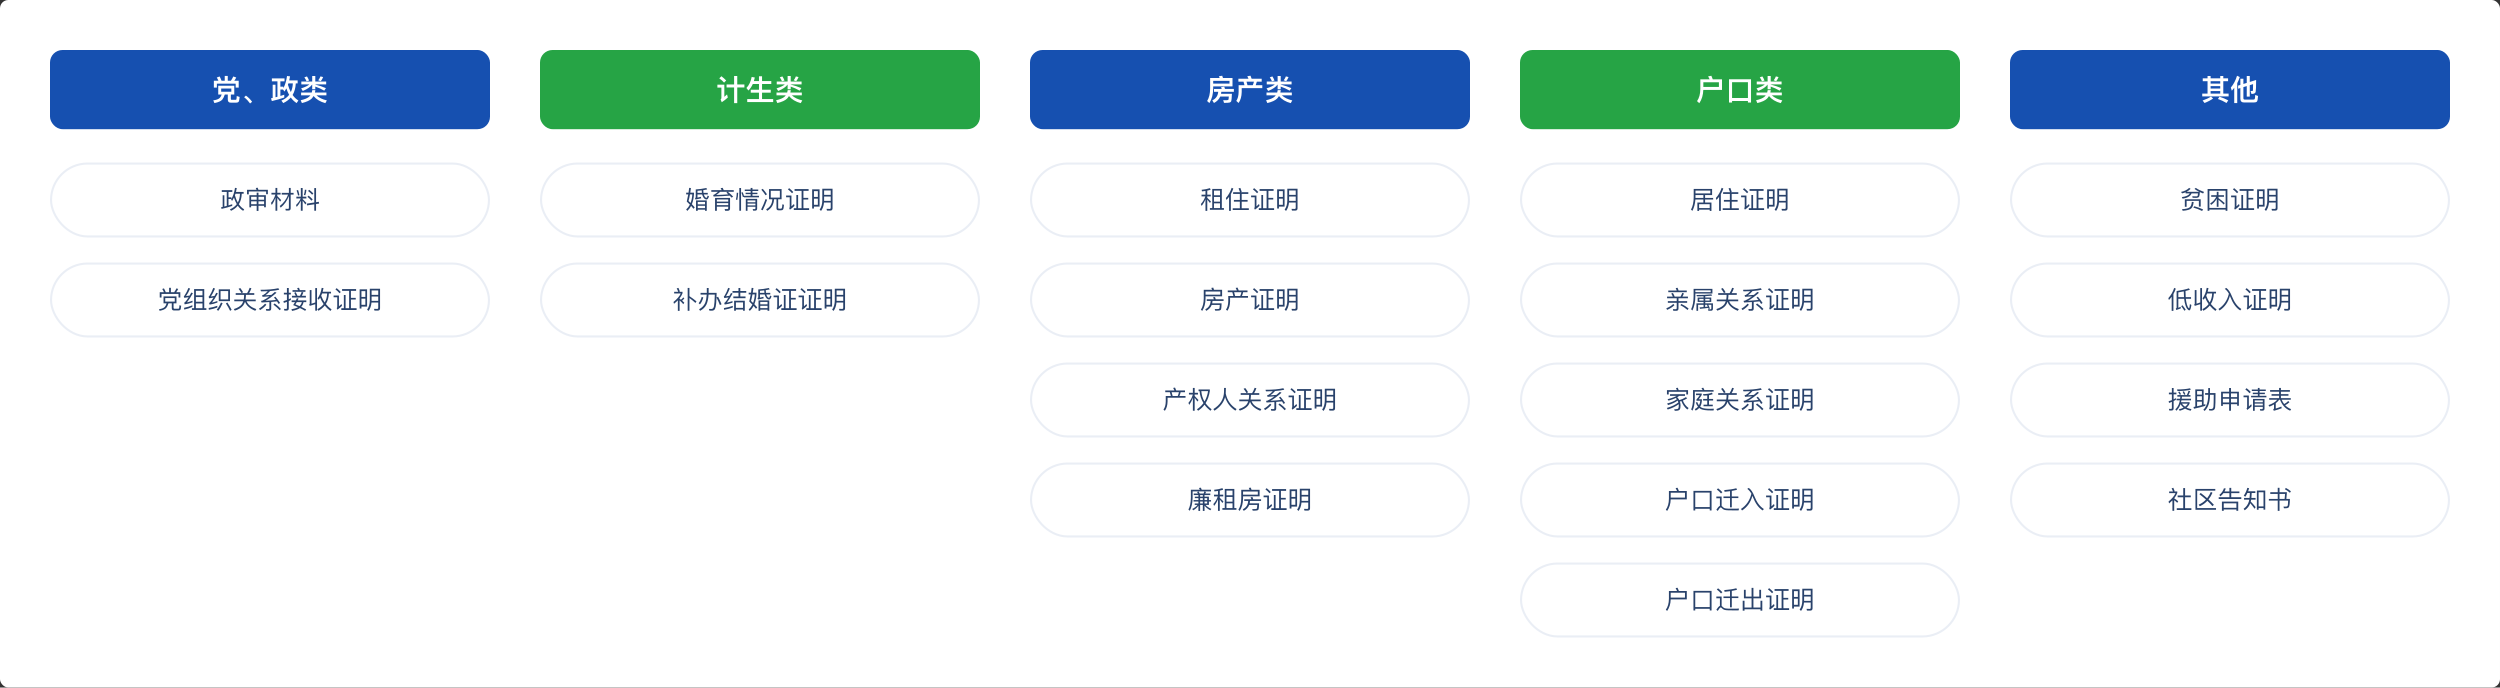 <svg width="1200" height="330" viewBox="0 0 1200 330" fill="none" xmlns="http://www.w3.org/2000/svg">
<rect x="0" y="0" width="1200" height="330" fill="#333333" stroke="none"/>
<rect width="1200" height="330" rx="4" fill="white"/>
<rect x="24" y="24" width="211.2" height="38" rx="6" fill="#1650B0"/>
<path d="M107.872 36.45H109.328V38.746H110.84C111.274 38.102 111.652 37.416 111.988 36.702L113.402 37.206C113.122 37.766 112.8 38.284 112.464 38.746H114.578V42.036H113.122V40.174H104.106V42.036H102.65V38.746H104.834C104.61 38.214 104.358 37.696 104.05 37.22L105.422 36.702C105.758 37.29 106.052 37.962 106.332 38.746H107.872V36.45ZM104.75 41.14H112.45V45.368H110.812V47.426C110.812 47.748 110.924 47.916 111.148 47.916H113.15C113.29 47.916 113.402 47.832 113.472 47.664C113.542 47.482 113.598 46.95 113.626 46.082L115.026 46.53C114.914 47.874 114.746 48.658 114.494 48.91C114.256 49.148 113.906 49.274 113.43 49.274H110.7C109.79 49.274 109.342 48.756 109.342 47.748V45.368H107.914C107.55 46.46 107.144 47.272 106.682 47.832C106.038 48.56 104.792 49.106 102.916 49.484L102.37 48.168C103.896 47.972 104.946 47.566 105.52 46.964C105.856 46.628 106.15 46.096 106.416 45.368H104.75V41.14ZM111.036 44.024V42.484H106.164V44.024H111.036ZM118.036 45.886C118.652 46.306 119.212 46.796 119.744 47.342C120.192 47.804 120.626 48.308 121.018 48.854L120.038 49.666C119.66 49.134 119.254 48.63 118.806 48.154C118.302 47.622 117.77 47.132 117.182 46.67L118.036 45.886ZM130.496 37.626H136.572V39.054H134.584V41.616H135.998V42.372C136.866 40.734 137.454 38.774 137.776 36.478L139.218 36.646C139.106 37.332 138.98 37.99 138.826 38.606H142.872V40.034H141.976C141.864 42.204 141.36 44.052 140.45 45.592C141.234 46.712 142.158 47.594 143.222 48.224L142.382 49.47C141.304 48.812 140.366 47.916 139.582 46.796C138.63 47.902 137.426 48.798 135.956 49.484L135.06 48.28C136.642 47.608 137.888 46.698 138.784 45.536C138.266 44.612 137.818 43.576 137.454 42.428C137.174 42.96 136.88 43.464 136.572 43.94L135.844 42.988H134.584V46.054C135.228 45.858 135.858 45.662 136.446 45.466V46.81C134.724 47.426 132.736 48 130.482 48.518L130.09 47.174L130.888 47.006V40.678H132.246V46.684C132.568 46.6 132.876 46.53 133.17 46.446V39.054H130.496V37.626ZM139.596 44.206C140.184 42.974 140.506 41.588 140.562 40.034H138.42C138.35 40.258 138.28 40.468 138.21 40.664C138.588 41.994 139.05 43.17 139.596 44.206ZM151.342 41.56V42.848H149.858V40.566C149.004 41.756 147.492 42.792 145.322 43.674L144.552 42.414C146.414 41.826 147.744 41.196 148.542 40.496H144.636V39.138H149.858V36.478H151.342V39.138H156.564V40.496H151.342V40.594C153.19 41.07 154.898 41.63 156.438 42.302L155.64 43.52C154.24 42.708 152.798 42.064 151.342 41.56ZM150.502 46.096C150.236 46.558 149.928 46.964 149.592 47.328C148.696 48.224 147.142 48.938 144.916 49.47L144.328 48.112C146.204 47.706 147.548 47.146 148.388 46.418C148.612 46.208 148.822 45.984 148.99 45.76H144.524V44.402H149.648C149.76 44.038 149.844 43.66 149.9 43.268H151.384C151.328 43.66 151.258 44.038 151.174 44.402H156.676V45.76H151.888C153.12 46.908 154.8 47.72 156.9 48.196L156.158 49.512C153.694 48.84 151.804 47.692 150.502 46.096ZM147.352 36.688C147.73 37.262 148.066 37.92 148.374 38.676L147.142 38.998C146.862 38.34 146.512 37.71 146.092 37.108L147.352 36.688ZM153.834 36.66L155.108 36.996C154.814 37.752 154.436 38.41 153.974 38.984L152.756 38.55C153.176 38.046 153.526 37.416 153.834 36.66Z" fill="white"/>
<rect x="24.5" y="78.5" width="210.2" height="35" rx="17.5" fill="white"/>
<rect x="24.5" y="78.5" width="210.2" height="35" rx="17.5" stroke="#EAEEF5"/>
<path d="M106.452 91.276H111.516V92.128H109.68V94.708H111.06V95.524H109.68V98.596C110.304 98.416 110.892 98.224 111.468 98.032V98.836C110.004 99.364 108.3 99.844 106.344 100.276L106.116 99.484C106.38 99.424 106.632 99.364 106.884 99.316V93.724H107.688V99.124C108.084 99.028 108.468 98.932 108.84 98.836V92.128H106.452V91.276ZM112.308 94.84C112.032 95.416 111.732 95.944 111.408 96.448L110.916 95.8C111.852 94.264 112.476 92.392 112.8 90.172L113.652 90.268C113.544 90.928 113.412 91.552 113.268 92.128H116.952V92.98H116.04C115.98 94.972 115.512 96.664 114.648 98.032C115.368 99.088 116.22 99.904 117.216 100.48L116.724 101.2C115.716 100.6 114.852 99.784 114.132 98.74C113.304 99.76 112.224 100.576 110.892 101.188L110.364 100.48C111.78 99.88 112.872 99.052 113.664 97.996C113.124 97.084 112.668 96.028 112.308 94.84ZM114.144 97.228C114.804 96.04 115.152 94.624 115.188 92.98H113.028C112.932 93.244 112.848 93.508 112.764 93.76C113.124 95.08 113.592 96.244 114.144 97.228ZM120.54 96.628V98.008H123.204V96.628H120.54ZM123.204 98.8H120.54V99.508H119.7V93.688H123.204V92.488H124.068V93.688H127.608V99.472H126.768V98.8H124.068V101.236H123.204V98.8ZM124.068 98.008H126.768V96.628H124.068V98.008ZM126.768 95.86V94.48H124.068V95.86H126.768ZM123.204 94.48H120.54V95.86H123.204V94.48ZM128.58 91.108V93.208H127.74V91.888H119.412V93.268H118.572V91.108H123.144C123.024 90.796 122.904 90.508 122.772 90.244L123.684 90.088C123.804 90.388 123.912 90.724 124.032 91.108H128.58ZM138.288 93.4H135.228V92.572H138.672V90.196H139.536V92.572H140.916V93.4H139.536V99.952C139.536 100.684 139.176 101.056 138.48 101.056H137.172L136.98 100.216C137.4 100.24 137.808 100.264 138.192 100.264C138.504 100.264 138.672 100.084 138.672 99.736V94.096C137.832 96.34 136.512 98.2 134.736 99.676L134.28 98.896C136.128 97.48 137.472 95.644 138.288 93.4ZM130.296 92.548H132.228V90.208H133.092V92.548H134.688V93.376H133.092V94.084C133.704 94.66 134.328 95.308 134.964 96.04L134.46 96.784C133.932 96.04 133.476 95.44 133.092 94.984V101.152H132.228V94.864C131.784 96.16 131.184 97.336 130.44 98.38L130.056 97.408C131.052 96.232 131.76 94.888 132.192 93.376H130.296V92.548ZM143.076 91.192C143.316 91.912 143.544 92.74 143.736 93.676L143.064 93.868C142.872 93.016 142.644 92.2 142.356 91.42L143.076 91.192ZM146.34 91.036L147.072 91.132C147 92.116 146.808 92.992 146.508 93.76L145.848 93.544C146.112 92.824 146.268 91.984 146.34 91.036ZM142.248 94.408H144.396V90.244H145.272V94.408H147.06V95.248H145.272V95.56C145.872 96.1 146.472 96.712 147.084 97.384L146.568 98.14C146.064 97.384 145.632 96.772 145.272 96.316V101.164H144.396V96.328C143.868 97.456 143.208 98.452 142.428 99.304L142.08 98.416C143.124 97.408 143.88 96.352 144.348 95.248H142.248V94.408ZM150.852 90.256H151.704V97.06L153.024 96.856L153.168 97.72L151.704 97.936V101.164H150.852V98.068L147.384 98.596L147.264 97.732L150.852 97.192V90.256ZM148.428 91.108C149.22 91.708 149.88 92.296 150.42 92.872L149.832 93.46C149.352 92.896 148.692 92.296 147.852 91.66L148.428 91.108ZM148.14 93.916C148.908 94.528 149.568 95.14 150.096 95.74L149.508 96.34C149.028 95.752 148.38 95.128 147.564 94.468L148.14 93.916Z" fill="#29426B"/>
<rect x="24.5" y="126.5" width="210.2" height="35" rx="17.5" fill="white"/>
<rect x="24.5" y="126.5" width="210.2" height="35" rx="17.5" stroke="#EAEEF5"/>
<path d="M81.168 138.148H82.032V140.26H83.616C84.036 139.684 84.396 139.06 84.708 138.412L85.536 138.7C85.248 139.276 84.924 139.804 84.576 140.26H86.556V142.828H85.692V141.1H77.532V142.828H76.668V140.26H78.672C78.456 139.708 78.192 139.192 77.88 138.712L78.684 138.412C78.996 138.928 79.296 139.54 79.56 140.26H81.168V138.148ZM78.492 142.276H84.708V145.588H83.316V147.712C83.316 148.036 83.46 148.204 83.76 148.204H85.536C85.728 148.204 85.86 148.132 85.932 147.988C86.028 147.82 86.1 147.316 86.136 146.488L86.964 146.752C86.892 147.832 86.748 148.48 86.544 148.72C86.352 148.912 86.076 149.02 85.692 149.02H83.484C82.788 149.02 82.452 148.636 82.452 147.892V145.588H80.868C80.556 146.608 80.184 147.352 79.776 147.82C79.248 148.432 78.192 148.888 76.62 149.2L76.308 148.432C77.652 148.228 78.576 147.856 79.092 147.316C79.428 146.968 79.728 146.392 79.98 145.588H78.492V142.276ZM83.88 144.784V143.08H79.32V144.784H83.88ZM92.328 146.512V147.328C91.2 147.856 89.904 148.288 88.44 148.6L88.332 147.748C89.868 147.436 91.2 147.028 92.328 146.512ZM90.444 138.208L91.26 138.532C90.612 140.02 89.964 141.208 89.304 142.096C89.88 142.048 90.444 141.964 91.02 141.868C91.272 141.424 91.536 140.944 91.812 140.428L92.592 140.728C91.44 142.792 90.492 144.256 89.736 145.132C90.624 144.94 91.512 144.676 92.4 144.34V145.132C91.092 145.6 89.844 145.924 88.644 146.092L88.416 145.288C88.572 145.216 88.704 145.132 88.812 145.036C89.292 144.568 89.868 143.776 90.552 142.66C89.856 142.768 89.16 142.864 88.44 142.96L88.224 142.156C88.356 142.108 88.476 142 88.596 141.832C89.304 140.776 89.916 139.576 90.444 138.208ZM98.04 138.76V147.94H99.06V148.78H92.124V147.94H93.168V138.76H98.04ZM94.02 147.94H97.188V145.66H94.02V147.94ZM94.02 144.844H97.188V142.576H94.02V144.844ZM94.02 141.76H97.188V139.588H94.02V141.76ZM104.316 146.764V147.616C103.116 148.06 101.772 148.42 100.26 148.696L100.152 147.832C101.736 147.568 103.116 147.208 104.316 146.764ZM102.372 138.196L103.2 138.52C102.54 140.104 101.88 141.376 101.208 142.312C101.784 142.24 102.36 142.156 102.96 142.048C103.224 141.568 103.512 141.064 103.8 140.524L104.568 140.824C103.428 142.888 102.48 144.352 101.724 145.228C102.6 145.048 103.476 144.796 104.352 144.484V145.228C103.044 145.72 101.796 146.056 100.596 146.224L100.356 145.42C100.524 145.348 100.656 145.264 100.764 145.168C101.244 144.712 101.82 143.932 102.492 142.84C101.784 142.96 101.076 143.08 100.368 143.188L100.14 142.396C100.284 142.324 100.404 142.216 100.512 142.06C101.232 140.932 101.844 139.648 102.372 138.196ZM105.012 138.892H110.388V144.532H105.012V138.892ZM109.524 143.716V139.72H105.864V143.716H109.524ZM106.092 145.204L106.848 145.564C106.26 146.968 105.564 148.18 104.76 149.2L104.028 148.672C104.832 147.712 105.516 146.548 106.092 145.204ZM109.128 145.204C110.016 146.548 110.7 147.712 111.18 148.696L110.448 149.212C109.956 148.132 109.284 146.944 108.432 145.636L109.128 145.204ZM115.32 138.244C115.8 138.868 116.256 139.54 116.688 140.284L115.908 140.68C115.476 139.912 115.02 139.228 114.528 138.628L115.32 138.244ZM119.832 138.136L120.66 138.364C120.372 139.228 120.012 140.008 119.58 140.692H122.052V141.532H118.044V142.096C118.02 142.696 117.972 143.26 117.876 143.764H122.748V144.604H118.38C118.968 146.224 120.516 147.484 123.036 148.384L122.532 149.188C119.892 148.12 118.26 146.668 117.612 144.844C117.384 145.528 117.084 146.128 116.7 146.644C115.884 147.7 114.552 148.528 112.704 149.116L112.236 148.36C114.072 147.772 115.356 146.992 116.076 146.032C116.364 145.6 116.592 145.132 116.76 144.604H112.452V143.764H116.976C117.084 143.236 117.144 142.684 117.156 142.096V141.532H113.136V140.692H118.62C119.076 139.996 119.472 139.144 119.832 138.136ZM129.156 149.164H127.812L127.62 148.312C128.052 148.348 128.46 148.372 128.856 148.372C129.144 148.372 129.3 148.216 129.3 147.928V144.988C128.148 145.06 126.9 145.132 125.544 145.192L125.304 144.424C125.58 144.4 125.832 144.34 126.06 144.268C127.044 143.836 128.148 143.164 129.372 142.252C128.328 142.336 127.2 142.408 126 142.48L125.82 141.712C126.036 141.688 126.228 141.628 126.408 141.556C127.008 141.256 127.716 140.668 128.532 139.78C127.512 139.828 126.432 139.852 125.28 139.852L125.028 139.096C128.472 139.096 131.34 138.844 133.62 138.34L134.04 139.072C132.792 139.36 131.328 139.576 129.624 139.708C128.88 140.572 128.124 141.244 127.356 141.748C128.316 141.7 129.288 141.628 130.272 141.544C130.812 141.112 131.364 140.632 131.94 140.116L132.732 140.512C130.704 142.3 128.94 143.584 127.428 144.376C129.384 144.268 131.064 144.136 132.456 143.968C132.156 143.584 131.844 143.188 131.52 142.804L132.168 142.408C133.152 143.56 133.908 144.556 134.436 145.408L133.74 145.9C133.512 145.492 133.248 145.084 132.96 144.664C132.132 144.76 131.208 144.844 130.176 144.928V148.144C130.176 148.816 129.828 149.164 129.156 149.164ZM131.82 145.66C133.032 146.536 134.04 147.412 134.856 148.3L134.244 148.912C133.512 148.072 132.516 147.172 131.244 146.212L131.82 145.66ZM127.248 145.744L127.86 146.284C127.044 147.268 126.036 148.12 124.836 148.852L124.296 148.156C125.472 147.46 126.456 146.656 127.248 145.744ZM141.948 140.224C142.26 140.764 142.536 141.352 142.8 142H143.976C144.312 141.4 144.588 140.764 144.828 140.092L145.644 140.38C145.416 140.98 145.164 141.52 144.888 142H146.832V142.828H140.136V142H141.972C141.732 141.472 141.492 140.992 141.24 140.56L141.948 140.224ZM143.532 138.124C143.664 138.46 143.796 138.844 143.928 139.264H146.616V140.056H140.412V139.264H143.052C142.92 138.904 142.776 138.568 142.632 138.268L143.532 138.124ZM137.544 149.092H136.5L136.32 148.252C136.644 148.276 136.956 148.3 137.244 148.3C137.556 148.3 137.724 148.144 137.724 147.832V144.88C137.244 145.072 136.752 145.252 136.26 145.408L136.044 144.544C136.608 144.4 137.172 144.22 137.724 144.004V141.328H136.26V140.5H137.724V138.232H138.612V140.5H139.608V141.328H138.612V143.632C138.948 143.464 139.284 143.296 139.62 143.116V143.992C139.284 144.172 138.948 144.34 138.612 144.496V148.048C138.612 148.744 138.252 149.092 137.544 149.092ZM142.476 143.164L143.304 143.26C143.184 143.584 143.052 143.896 142.908 144.196H147.024V145.036H145.704C145.524 145.924 145.152 146.68 144.588 147.292C145.404 147.676 146.196 148.084 146.952 148.516L146.484 149.212C145.764 148.768 144.936 148.324 143.976 147.868C143.184 148.444 141.924 148.912 140.196 149.248L139.86 148.468C141.252 148.216 142.332 147.88 143.076 147.448C142.344 147.112 141.564 146.788 140.724 146.452C141.048 145.96 141.336 145.492 141.588 145.036H139.98V144.196H142.032C142.2 143.836 142.344 143.5 142.476 143.164ZM144.888 145.036H142.464C142.248 145.408 142.02 145.768 141.78 146.104C142.476 146.368 143.148 146.644 143.796 146.932C144.336 146.428 144.696 145.804 144.888 145.036ZM148.68 146.824L148.416 146.092C148.584 146.02 148.68 145.924 148.68 145.804V139.228H149.52V145.78C150.12 145.612 150.72 145.408 151.32 145.18V138.256H152.172V149.128H151.32V146.02C150.48 146.32 149.592 146.584 148.68 146.824ZM154.62 140.872C154.476 141.256 154.332 141.616 154.176 141.952C154.608 143.128 155.16 144.208 155.856 145.192C156.576 143.968 156.96 142.528 157.032 140.872H154.62ZM153.672 142.888C153.444 143.248 153.204 143.572 152.952 143.872L152.412 143.212C153.396 141.964 154.068 140.272 154.416 138.16L155.28 138.304C155.16 138.916 155.028 139.492 154.884 140.02H158.892V140.872H157.86C157.776 142.84 157.296 144.532 156.408 145.924C157.2 146.908 158.112 147.784 159.168 148.552L158.58 149.248C157.536 148.468 156.636 147.604 155.88 146.668C155.088 147.664 154.068 148.492 152.82 149.164L152.328 148.384C153.588 147.76 154.596 146.956 155.34 145.972C154.668 145.012 154.104 143.992 153.672 142.888ZM167.568 139.612H164.196V138.76H170.928V139.612H168.444V142.984H170.76V143.788H168.444V147.94H171.168V148.792H163.824V147.94H165.048V141.592H165.888V147.94H167.568V139.612ZM161.592 138.316C162.372 138.94 163.032 139.552 163.572 140.164L162.984 140.764C162.492 140.164 161.832 139.54 160.992 138.88L161.592 138.316ZM160.128 141.868H162.696V147.052C163.08 146.716 163.488 146.332 163.932 145.9L164.16 146.824C163.464 147.496 162.732 148.108 161.952 148.648L161.616 147.868C161.784 147.724 161.868 147.556 161.868 147.364V142.696H160.128V141.868ZM176.196 138.88V147.16H173.496V148.108H172.632V138.88H176.196ZM173.496 146.308H175.368V143.368H173.496V146.308ZM173.496 142.54H175.368V139.732H173.496V142.54ZM178.368 142.336V144.412H181.548V142.336H178.368ZM181.548 141.532V139.42H178.368V141.532H181.548ZM178.32 145.216C178.164 146.848 177.696 148.192 176.904 149.248L176.22 148.624C177.06 147.472 177.48 146.02 177.504 144.256V138.592H182.424V148C182.424 148.72 182.052 149.092 181.32 149.092H179.748L179.52 148.24C180.072 148.264 180.576 148.288 181.044 148.288C181.38 148.288 181.548 148.084 181.548 147.688V145.216H178.32Z" fill="#29426B"/>
<rect x="259.2" y="24" width="211.2" height="38" rx="6" fill="#26A445"/>
<path d="M348.756 40.538H352.368V36.478H353.88V40.538H357.31V41.994H353.88V49.498H352.368V41.994H348.756V40.538ZM346.292 36.59C347.174 37.276 347.93 37.962 348.56 38.634L347.552 39.656C347.02 39.012 346.25 38.326 345.256 37.598L346.292 36.59ZM344.346 40.636H347.678V46.488C348.084 46.138 348.518 45.746 348.98 45.312L349.358 46.81C348.448 47.65 347.482 48.406 346.446 49.078L345.886 47.762C346.138 47.552 346.264 47.3 346.264 47.006V42.036H344.346V40.636ZM361.342 40.328C360.796 41.56 360.096 42.61 359.242 43.45L358.276 42.232C359.536 40.916 360.376 39.152 360.81 36.926L362.308 37.206C362.182 37.808 362.042 38.382 361.874 38.914H364.31V36.618H365.78V38.914H370.218V40.328H365.78V43.072H369.952V44.486H365.78V47.538H371.128V48.994H358.668V47.538H364.31V44.486H360.362V43.072H364.31V40.328H361.342ZM379.542 41.56V42.848H378.058V40.566C377.204 41.756 375.692 42.792 373.522 43.674L372.752 42.414C374.614 41.826 375.944 41.196 376.742 40.496H372.836V39.138H378.058V36.478H379.542V39.138H384.764V40.496H379.542V40.594C381.39 41.07 383.098 41.63 384.638 42.302L383.84 43.52C382.44 42.708 380.998 42.064 379.542 41.56ZM378.702 46.096C378.436 46.558 378.128 46.964 377.792 47.328C376.896 48.224 375.342 48.938 373.116 49.47L372.528 48.112C374.404 47.706 375.748 47.146 376.588 46.418C376.812 46.208 377.022 45.984 377.19 45.76H372.724V44.402H377.848C377.96 44.038 378.044 43.66 378.1 43.268H379.584C379.528 43.66 379.458 44.038 379.374 44.402H384.876V45.76H380.088C381.32 46.908 383 47.72 385.1 48.196L384.358 49.512C381.894 48.84 380.004 47.692 378.702 46.096ZM375.552 36.688C375.93 37.262 376.266 37.92 376.574 38.676L375.342 38.998C375.062 38.34 374.712 37.71 374.292 37.108L375.552 36.688ZM382.034 36.66L383.308 36.996C383.014 37.752 382.636 38.41 382.174 38.984L380.956 38.55C381.376 38.046 381.726 37.416 382.034 36.66Z" fill="white"/>
<rect x="259.7" y="78.5" width="210.2" height="35" rx="17.5" fill="white"/>
<rect x="259.7" y="78.5" width="210.2" height="35" rx="17.5" stroke="#EAEEF5"/>
<path d="M334.788 93.328V94.864C335.34 94.744 335.892 94.612 336.432 94.468L336.564 95.2C335.796 95.392 334.884 95.584 333.828 95.776L333.612 95.068C333.84 94.996 333.96 94.852 333.96 94.66V90.928C335.736 90.82 337.428 90.592 339.036 90.232L339.444 90.916C338.844 91.048 338.22 91.168 337.572 91.276C337.584 91.78 337.62 92.212 337.668 92.572H339.732V93.328H337.824C337.824 93.34 337.836 93.352 337.836 93.364C337.992 93.892 338.196 94.288 338.436 94.576C338.676 94.828 338.892 94.96 339.096 94.96C339.276 94.96 339.468 94.588 339.684 93.856L340.32 94.228C340.008 95.248 339.624 95.764 339.168 95.764C338.784 95.764 338.412 95.596 338.064 95.284C337.704 94.936 337.404 94.444 337.176 93.796C337.128 93.652 337.08 93.496 337.044 93.328H334.788ZM336.828 91.384C336.168 91.468 335.484 91.54 334.788 91.588V92.572H336.912C336.864 92.2 336.84 91.804 336.828 91.384ZM339.252 96.184V101.188H338.412V100.648H334.92V101.188H334.092V96.184H339.252ZM334.92 99.892H338.412V98.788H334.92V99.892ZM334.92 98.068H338.412V96.928H334.92V98.068ZM330.792 90.172L331.644 90.244C331.536 91.06 331.428 91.804 331.332 92.488H333.12V92.992C333.024 94.936 332.688 96.604 332.1 98.02C332.652 98.596 333.108 99.1 333.468 99.556L332.892 100.216C332.568 99.784 332.184 99.328 331.728 98.836C331.248 99.772 330.636 100.564 329.904 101.236L329.364 100.552C330.084 99.904 330.684 99.124 331.14 98.212C330.684 97.732 330.18 97.24 329.64 96.724C329.904 95.68 330.144 94.54 330.36 93.316H329.364V92.488H330.492C330.6 91.732 330.696 90.964 330.792 90.172ZM331.488 97.408C331.944 96.208 332.22 94.852 332.304 93.316H331.188C330.972 94.588 330.732 95.632 330.492 96.472C330.852 96.808 331.176 97.12 331.488 97.408ZM341.424 91.264H346.404C346.248 90.916 346.08 90.604 345.9 90.316L346.896 90.16C347.064 90.484 347.22 90.856 347.376 91.264H352.2V92.08H349.38C350.484 92.956 351.324 93.724 351.9 94.372L351.18 94.876C350.916 94.564 350.616 94.24 350.28 93.916C348.288 94.084 345.708 94.216 342.528 94.336L342.336 93.58C342.504 93.556 342.648 93.508 342.756 93.46C343.308 93.124 343.932 92.656 344.604 92.08H341.424V91.264ZM345.684 92.08C344.988 92.728 344.352 93.232 343.764 93.592C346.056 93.52 348 93.412 349.608 93.28C349.32 93.004 349.008 92.728 348.672 92.464L349.272 92.08H345.684ZM344.088 97.516V98.464H349.548V97.516H344.088ZM349.548 96.772V95.752H344.088V96.772H349.548ZM344.088 99.208V101.2H343.224V95.008H350.424V100.06C350.424 100.804 350.04 101.176 349.272 101.176H348.048L347.82 100.336L348.984 100.372C349.356 100.372 349.548 100.204 349.548 99.88V99.208H344.088ZM358.8 97.744V98.584H362.604V97.744H358.8ZM362.604 97.072V96.184H358.8V97.072H362.604ZM358.8 99.244V101.176H357.984V95.464H363.432V100.132C363.432 100.78 363.096 101.116 362.436 101.116H361.5L361.284 100.348L362.184 100.396C362.46 100.396 362.604 100.24 362.604 99.952V99.244H358.8ZM360.312 90.196H361.176V90.964H363.96V91.672H361.176V92.5H363.564V93.196H361.176V94H364.308V94.72H357.132V94.492L356.592 94.624C356.4 93.868 356.148 93.136 355.848 92.44L356.472 92.248C356.712 92.788 356.94 93.4 357.132 94.084V94H360.312V93.196H357.9V92.5H360.312V91.672H357.492V90.964H360.312V90.196ZM353.64 92.512L354.312 92.56C354.288 93.772 354.144 94.912 353.904 95.992L353.244 95.812C353.484 94.768 353.616 93.664 353.64 92.512ZM354.864 90.232H355.704V101.152H354.864V90.232ZM369.132 90.76H375.168V95.656H373.524V99.796C373.524 100.036 373.656 100.168 373.92 100.168H374.76C375 100.168 375.168 100.072 375.264 99.904C375.396 99.688 375.48 99.076 375.528 98.056L376.308 98.296C376.224 99.556 376.068 100.324 375.852 100.588C375.648 100.828 375.336 100.948 374.916 100.948H373.668C373.02 100.948 372.708 100.624 372.708 99.976V95.656H371.544C371.4 98.2 370.296 100.048 368.244 101.2L367.764 100.444C369.612 99.484 370.596 97.888 370.716 95.656H369.132V90.76ZM374.328 94.852V91.588H369.972V94.852H374.328ZM366.132 90.628C366.996 91.636 367.668 92.512 368.148 93.256L367.464 93.736C366.972 92.932 366.3 92.044 365.436 91.06L366.132 90.628ZM367.464 95.56L368.22 95.86C367.584 97.66 366.876 99.352 366.096 100.936L365.316 100.588C366.144 98.956 366.864 97.276 367.464 95.56ZM384.768 91.612H381.396V90.76H388.128V91.612H385.644V94.984H387.96V95.788H385.644V99.94H388.368V100.792H381.024V99.94H382.248V93.592H383.088V99.94H384.768V91.612ZM378.792 90.316C379.572 90.94 380.232 91.552 380.772 92.164L380.184 92.764C379.692 92.164 379.032 91.54 378.192 90.88L378.792 90.316ZM377.328 93.868H379.896V99.052C380.28 98.716 380.688 98.332 381.132 97.9L381.36 98.824C380.664 99.496 379.932 100.108 379.152 100.648L378.816 99.868C378.984 99.724 379.068 99.556 379.068 99.364V94.696H377.328V93.868ZM393.396 90.88V99.16H390.696V100.108H389.832V90.88H393.396ZM390.696 98.308H392.568V95.368H390.696V98.308ZM390.696 94.54H392.568V91.732H390.696V94.54ZM395.568 94.336V96.412H398.748V94.336H395.568ZM398.748 93.532V91.42H395.568V93.532H398.748ZM395.52 97.216C395.364 98.848 394.896 100.192 394.104 101.248L393.42 100.624C394.26 99.472 394.68 98.02 394.704 96.256V90.592H399.624V100C399.624 100.72 399.252 101.092 398.52 101.092H396.948L396.72 100.24C397.272 100.264 397.776 100.288 398.244 100.288C398.58 100.288 398.748 100.084 398.748 99.688V97.216H395.52Z" fill="#29426B"/>
<rect x="259.7" y="126.5" width="210.2" height="35" rx="17.5" fill="white"/>
<rect x="259.7" y="126.5" width="210.2" height="35" rx="17.5" stroke="#EAEEF5"/>
<path d="M325.368 144.16C324.828 144.712 324.216 145.264 323.52 145.816L323.268 144.952C325.02 143.548 326.184 142.18 326.76 140.86H323.592V140.068H325.548C325.344 139.492 325.104 138.94 324.816 138.412L325.656 138.184C325.956 138.808 326.184 139.384 326.352 139.9L325.932 140.068H327.612V140.776C327.312 141.592 326.844 142.396 326.208 143.2V143.404C326.424 143.548 326.64 143.704 326.856 143.86C327.24 143.608 327.612 143.236 327.96 142.744L328.476 143.248C328.152 143.68 327.792 144.04 327.408 144.304C327.78 144.616 328.128 144.94 328.464 145.276L327.984 146.02C327.396 145.3 326.808 144.7 326.208 144.196V149.212H325.368V144.16ZM330.084 138.22H330.936V142.168C332.04 142.888 333.168 143.728 334.32 144.664L333.804 145.408C332.676 144.4 331.716 143.608 330.936 143.056V149.188H330.084V138.22ZM336.816 142.492L337.584 142.792C337.176 144.232 336.636 145.336 335.964 146.092L335.328 145.528C335.988 144.772 336.48 143.764 336.816 142.492ZM339.264 138.232H340.152V140.404C340.152 140.464 340.14 140.524 340.14 140.584H343.98C343.956 141.376 343.944 142.12 343.92 142.804L344.676 142.432C345.264 143.536 345.816 144.736 346.344 146.044L345.552 146.428C345.036 145.084 344.496 143.884 343.92 142.828C343.872 143.92 343.824 144.856 343.752 145.648C343.632 146.92 343.44 147.808 343.176 148.324C342.912 148.804 342.48 149.068 341.88 149.116H340.524L340.284 148.276C340.692 148.3 341.088 148.312 341.448 148.312C342.072 148.312 342.492 147.892 342.708 147.052C342.9 146.164 343.032 144.292 343.104 141.424H340.104C339.996 143.332 339.672 144.892 339.12 146.104C338.496 147.424 337.464 148.444 336.036 149.188L335.568 148.432C336.948 147.688 337.908 146.692 338.46 145.444C338.88 144.364 339.132 143.02 339.228 141.424H336.264V140.584H339.264V138.232ZM351.744 146.8V147.616C350.52 148.06 349.14 148.42 347.58 148.708L347.472 147.868C349.104 147.604 350.52 147.244 351.744 146.8ZM349.524 138.16L350.328 138.472C349.716 140.032 349.092 141.28 348.468 142.216C349.032 142.144 349.596 142.06 350.172 141.964C350.4 141.532 350.64 141.088 350.88 140.632L351.636 140.908C350.544 142.936 349.632 144.376 348.9 145.24C349.812 145.06 350.712 144.82 351.6 144.52V145.288C350.304 145.732 349.056 146.032 347.856 146.188L347.628 145.408C347.784 145.336 347.916 145.252 348.024 145.156C348.48 144.688 349.044 143.896 349.716 142.768C349.032 142.876 348.348 142.972 347.652 143.068L347.436 142.276C347.568 142.216 347.688 142.108 347.796 141.952C348.468 140.848 349.044 139.588 349.524 138.16ZM351.6 139.684H354.468V138.232H355.344V139.684H358.2V140.524H355.344V142.3H357.852V143.14H351.996V142.3H354.468V140.524H351.6V139.684ZM357.504 144.34V149.164H356.664V148.588H353.232V149.164H352.38V144.34H357.504ZM353.232 147.772H356.664V145.156H353.232V147.772ZM364.788 141.328V142.864C365.34 142.744 365.892 142.612 366.432 142.468L366.564 143.2C365.796 143.392 364.884 143.584 363.828 143.776L363.612 143.068C363.84 142.996 363.96 142.852 363.96 142.66V138.928C365.736 138.82 367.428 138.592 369.036 138.232L369.444 138.916C368.844 139.048 368.22 139.168 367.572 139.276C367.584 139.78 367.62 140.212 367.668 140.572H369.732V141.328H367.824C367.824 141.34 367.836 141.352 367.836 141.364C367.992 141.892 368.196 142.288 368.436 142.576C368.676 142.828 368.892 142.96 369.096 142.96C369.276 142.96 369.468 142.588 369.684 141.856L370.32 142.228C370.008 143.248 369.624 143.764 369.168 143.764C368.784 143.764 368.412 143.596 368.064 143.284C367.704 142.936 367.404 142.444 367.176 141.796C367.128 141.652 367.08 141.496 367.044 141.328H364.788ZM366.828 139.384C366.168 139.468 365.484 139.54 364.788 139.588V140.572H366.912C366.864 140.2 366.84 139.804 366.828 139.384ZM369.252 144.184V149.188H368.412V148.648H364.92V149.188H364.092V144.184H369.252ZM364.92 147.892H368.412V146.788H364.92V147.892ZM364.92 146.068H368.412V144.928H364.92V146.068ZM360.792 138.172L361.644 138.244C361.536 139.06 361.428 139.804 361.332 140.488H363.12V140.992C363.024 142.936 362.688 144.604 362.1 146.02C362.652 146.596 363.108 147.1 363.468 147.556L362.892 148.216C362.568 147.784 362.184 147.328 361.728 146.836C361.248 147.772 360.636 148.564 359.904 149.236L359.364 148.552C360.084 147.904 360.684 147.124 361.14 146.212C360.684 145.732 360.18 145.24 359.64 144.724C359.904 143.68 360.144 142.54 360.36 141.316H359.364V140.488H360.492C360.6 139.732 360.696 138.964 360.792 138.172ZM361.488 145.408C361.944 144.208 362.22 142.852 362.304 141.316H361.188C360.972 142.588 360.732 143.632 360.492 144.472C360.852 144.808 361.176 145.12 361.488 145.408ZM378.768 139.612H375.396V138.76H382.128V139.612H379.644V142.984H381.96V143.788H379.644V147.94H382.368V148.792H375.024V147.94H376.248V141.592H377.088V147.94H378.768V139.612ZM372.792 138.316C373.572 138.94 374.232 139.552 374.772 140.164L374.184 140.764C373.692 140.164 373.032 139.54 372.192 138.88L372.792 138.316ZM371.328 141.868H373.896V147.052C374.28 146.716 374.688 146.332 375.132 145.9L375.36 146.824C374.664 147.496 373.932 148.108 373.152 148.648L372.816 147.868C372.984 147.724 373.068 147.556 373.068 147.364V142.696H371.328V141.868ZM390.768 139.612H387.396V138.76H394.128V139.612H391.644V142.984H393.96V143.788H391.644V147.94H394.368V148.792H387.024V147.94H388.248V141.592H389.088V147.94H390.768V139.612ZM384.792 138.316C385.572 138.94 386.232 139.552 386.772 140.164L386.184 140.764C385.692 140.164 385.032 139.54 384.192 138.88L384.792 138.316ZM383.328 141.868H385.896V147.052C386.28 146.716 386.688 146.332 387.132 145.9L387.36 146.824C386.664 147.496 385.932 148.108 385.152 148.648L384.816 147.868C384.984 147.724 385.068 147.556 385.068 147.364V142.696H383.328V141.868ZM399.396 138.88V147.16H396.696V148.108H395.832V138.88H399.396ZM396.696 146.308H398.568V143.368H396.696V146.308ZM396.696 142.54H398.568V139.732H396.696V142.54ZM401.568 142.336V144.412H404.748V142.336H401.568ZM404.748 141.532V139.42H401.568V141.532H404.748ZM401.52 145.216C401.364 146.848 400.896 148.192 400.104 149.248L399.42 148.624C400.26 147.472 400.68 146.02 400.704 144.256V138.592H405.624V148C405.624 148.72 405.252 149.092 404.52 149.092H402.948L402.72 148.24C403.272 148.264 403.776 148.288 404.244 148.288C404.58 148.288 404.748 148.084 404.748 147.688V145.216H401.52Z" fill="#29426B"/>
<rect x="494.4" y="24" width="211.2" height="38" rx="6" fill="#1650B0"/>
<path d="M584.74 44.066H582.724V42.694H586.448C586.336 42.4 586.224 42.12 586.098 41.868L587.652 41.616C587.764 41.938 587.876 42.302 587.988 42.694H592.258V44.066H586.224C586.196 44.402 586.154 44.724 586.098 45.032H591.32C591.236 47.034 591.124 48.196 591.012 48.532C590.886 48.868 590.634 49.092 590.27 49.204C589.892 49.316 589.024 49.386 587.666 49.386H587.526L587.134 48.07C587.442 48.098 587.736 48.112 588.044 48.112C588.73 48.112 589.164 48.07 589.36 48.014C589.528 47.958 589.64 47.86 589.696 47.72C589.724 47.58 589.766 47.118 589.836 46.348H585.706C585.118 47.678 584.124 48.714 582.696 49.442L581.898 48.168C583.634 47.37 584.572 45.998 584.74 44.066ZM590.158 38.802H582.332V40.132H590.158V38.802ZM582.332 41.476V42.498C582.318 45.2 581.716 47.524 580.512 49.47L579.42 48.49C580.372 46.95 580.848 44.948 580.862 42.498V37.444H585.44C585.328 37.136 585.202 36.856 585.076 36.604L586.658 36.352C586.784 36.688 586.91 37.052 587.036 37.444H591.6V41.476H582.332ZM600.238 36.338C600.434 36.772 600.616 37.262 600.784 37.808H605.614V39.194H603.29C603.15 39.782 602.968 40.342 602.744 40.902H605.908V42.316H596.024V44.136C595.968 46.334 595.478 48.098 594.526 49.428L593.42 48.434C594.134 47.398 594.512 45.97 594.54 44.136V40.902H597.354L596.892 39.194H594.428V37.808H599.286C599.104 37.36 598.908 36.954 598.698 36.59L600.238 36.338ZM598.796 40.902H601.33C601.568 40.342 601.75 39.782 601.89 39.194H598.334L598.796 40.902ZM614.742 41.56V42.848H613.258V40.566C612.404 41.756 610.892 42.792 608.722 43.674L607.952 42.414C609.814 41.826 611.144 41.196 611.942 40.496H608.036V39.138H613.258V36.478H614.742V39.138H619.964V40.496H614.742V40.594C616.59 41.07 618.298 41.63 619.838 42.302L619.04 43.52C617.64 42.708 616.198 42.064 614.742 41.56ZM613.902 46.096C613.636 46.558 613.328 46.964 612.992 47.328C612.096 48.224 610.542 48.938 608.316 49.47L607.728 48.112C609.604 47.706 610.948 47.146 611.788 46.418C612.012 46.208 612.222 45.984 612.39 45.76H607.924V44.402H613.048C613.16 44.038 613.244 43.66 613.3 43.268H614.784C614.728 43.66 614.658 44.038 614.574 44.402H620.076V45.76H615.288C616.52 46.908 618.2 47.72 620.3 48.196L619.558 49.512C617.094 48.84 615.204 47.692 613.902 46.096ZM610.752 36.688C611.13 37.262 611.466 37.92 611.774 38.676L610.542 38.998C610.262 38.34 609.912 37.71 609.492 37.108L610.752 36.688ZM617.234 36.66L618.508 36.996C618.214 37.752 617.836 38.41 617.374 38.984L616.156 38.55C616.576 38.046 616.926 37.416 617.234 36.66Z" fill="white"/>
<rect x="494.9" y="78.5" width="210.2" height="35" rx="17.5" fill="white"/>
<rect x="494.9" y="78.5" width="210.2" height="35" rx="17.5" stroke="#EAEEF5"/>
<path d="M586.476 90.676V99.88H587.484V100.708H580.752V99.88H581.88V90.676H586.476ZM582.708 99.88H585.612V97.612H582.708V99.88ZM582.708 96.796H585.612V94.54H582.708V96.796ZM582.708 93.724H585.612V91.492H582.708V93.724ZM576.732 93.436H578.628V91.66C578.076 91.744 577.524 91.816 576.948 91.876L576.78 91.096C578.292 90.952 579.624 90.688 580.788 90.304L581.088 91.108C580.584 91.252 580.044 91.384 579.492 91.504V93.436H581.16V94.264H579.492V94.936C580.068 95.464 580.656 96.052 581.256 96.712L580.788 97.432C580.284 96.748 579.852 96.196 579.492 95.788V101.212H578.628V95.644C578.172 96.82 577.548 97.888 576.768 98.836L576.408 97.948C577.404 96.856 578.112 95.632 578.544 94.264H576.732V93.436ZM591.9 92.248H595.224C595.02 91.624 594.78 91.012 594.504 90.424L595.368 90.196C595.656 90.892 595.872 91.516 596.028 92.092L595.62 92.248H599.184V93.1H596.016V95.968H598.848V96.796H596.016V99.952H599.436V100.804H591.708V99.952H595.128V96.796H592.272V95.968H595.128V93.1H591.9V92.248ZM591.192 90.136L591.996 90.508C591.684 91.456 591.288 92.344 590.808 93.184V101.224H589.956V94.48C589.572 95.008 589.152 95.5 588.696 95.968L588.42 95.056C589.692 93.628 590.616 91.984 591.192 90.136ZM607.968 91.612H604.596V90.76H611.328V91.612H608.844V94.984H611.16V95.788H608.844V99.94H611.568V100.792H604.224V99.94H605.448V93.592H606.288V99.94H607.968V91.612ZM601.992 90.316C602.772 90.94 603.432 91.552 603.972 92.164L603.384 92.764C602.892 92.164 602.232 91.54 601.392 90.88L601.992 90.316ZM600.528 93.868H603.096V99.052C603.48 98.716 603.888 98.332 604.332 97.9L604.56 98.824C603.864 99.496 603.132 100.108 602.352 100.648L602.016 99.868C602.184 99.724 602.268 99.556 602.268 99.364V94.696H600.528V93.868ZM616.596 90.88V99.16H613.896V100.108H613.032V90.88H616.596ZM613.896 98.308H615.768V95.368H613.896V98.308ZM613.896 94.54H615.768V91.732H613.896V94.54ZM618.768 94.336V96.412H621.948V94.336H618.768ZM621.948 93.532V91.42H618.768V93.532H621.948ZM618.72 97.216C618.564 98.848 618.096 100.192 617.304 101.248L616.62 100.624C617.46 99.472 617.88 98.02 617.904 96.256V90.592H622.824V100C622.824 100.72 622.452 101.092 621.72 101.092H620.148L619.92 100.24C620.472 100.264 620.976 100.288 621.444 100.288C621.78 100.288 621.948 100.084 621.948 99.688V97.216H618.72Z" fill="#29426B"/>
<rect x="494.9" y="126.5" width="210.2" height="35" rx="17.5" fill="white"/>
<rect x="494.9" y="126.5" width="210.2" height="35" rx="17.5" stroke="#EAEEF5"/>
<path d="M581.124 144.448H579.24V143.632H582.648C582.528 143.296 582.408 142.984 582.276 142.708L583.188 142.564C583.308 142.888 583.428 143.248 583.548 143.632H587.316V144.448H582.012C581.988 144.856 581.94 145.24 581.856 145.588H586.368C586.32 147.196 586.236 148.144 586.128 148.432C586.032 148.708 585.828 148.888 585.516 148.984C585.204 149.08 584.544 149.128 583.536 149.128H583.296L583.068 148.348C583.308 148.36 583.536 148.372 583.752 148.372C584.4 148.372 584.82 148.336 585.012 148.276C585.192 148.204 585.312 148.084 585.36 147.928C585.396 147.76 585.444 147.232 585.492 146.368H581.616C581.136 147.592 580.26 148.54 578.988 149.212L578.52 148.456C580.152 147.652 581.016 146.32 581.124 144.448ZM585.756 139.936H578.664V141.436H585.756V139.936ZM578.664 142.228V143.284C578.652 145.588 578.124 147.58 577.068 149.236L576.432 148.66C577.332 147.268 577.788 145.48 577.8 143.284V139.12H581.808C581.688 138.784 581.568 138.484 581.424 138.196L582.36 138.052C582.48 138.364 582.612 138.724 582.732 139.12H586.608V142.228H578.664ZM594.024 138.04C594.216 138.448 594.408 138.916 594.588 139.432H598.8V140.26H596.712C596.568 140.896 596.376 141.508 596.124 142.084H599.052V142.912H590.436V144.688C590.388 146.56 589.956 148.06 589.128 149.188L588.468 148.6C589.164 147.664 589.536 146.356 589.56 144.688V142.084H592.02L591.516 140.26H589.32V139.432H593.712C593.544 138.976 593.34 138.568 593.124 138.196L594.024 138.04ZM592.872 142.084H595.296C595.56 141.508 595.764 140.896 595.884 140.26H592.368L592.872 142.084ZM607.968 139.612H604.596V138.76H611.328V139.612H608.844V142.984H611.16V143.788H608.844V147.94H611.568V148.792H604.224V147.94H605.448V141.592H606.288V147.94H607.968V139.612ZM601.992 138.316C602.772 138.94 603.432 139.552 603.972 140.164L603.384 140.764C602.892 140.164 602.232 139.54 601.392 138.88L601.992 138.316ZM600.528 141.868H603.096V147.052C603.48 146.716 603.888 146.332 604.332 145.9L604.56 146.824C603.864 147.496 603.132 148.108 602.352 148.648L602.016 147.868C602.184 147.724 602.268 147.556 602.268 147.364V142.696H600.528V141.868ZM616.596 138.88V147.16H613.896V148.108H613.032V138.88H616.596ZM613.896 146.308H615.768V143.368H613.896V146.308ZM613.896 142.54H615.768V139.732H613.896V142.54ZM618.768 142.336V144.412H621.948V142.336H618.768ZM621.948 141.532V139.42H618.768V141.532H621.948ZM618.72 145.216C618.564 146.848 618.096 148.192 617.304 149.248L616.62 148.624C617.46 147.472 617.88 146.02 617.904 144.256V138.592H622.824V148C622.824 148.72 622.452 149.092 621.72 149.092H620.148L619.92 148.24C620.472 148.264 620.976 148.288 621.444 148.288C621.78 148.288 621.948 148.084 621.948 147.688V145.216H618.72Z" fill="#29426B"/>
<rect x="494.9" y="174.5" width="210.2" height="35" rx="17.5" fill="white"/>
<rect x="494.9" y="174.5" width="210.2" height="35" rx="17.5" stroke="#EAEEF5"/>
<path d="M564.024 186.04C564.216 186.448 564.408 186.916 564.588 187.432H568.8V188.26H566.712C566.568 188.896 566.376 189.508 566.124 190.084H569.052V190.912H560.436V192.688C560.388 194.56 559.956 196.06 559.128 197.188L558.468 196.6C559.164 195.664 559.536 194.356 559.56 192.688V190.084H562.02L561.516 188.26H559.32V187.432H563.712C563.544 186.976 563.34 186.568 563.124 186.196L564.024 186.04ZM562.872 190.084H565.296C565.56 189.508 565.764 188.896 565.884 188.26H562.368L562.872 190.084ZM573.444 190.948V197.152H572.58V190.924C572.148 192.196 571.56 193.336 570.828 194.356L570.444 193.384C571.428 192.208 572.136 190.876 572.556 189.376H570.696V188.548H572.58V186.208H573.444V188.548H575.028V189.376H573.444V190.06C574.044 190.636 574.656 191.296 575.268 192.016L574.776 192.748C574.26 192.004 573.816 191.404 573.444 190.948ZM579.876 187.756H576.636C576.78 189.604 577.284 191.26 578.16 192.724C579.024 191.284 579.588 189.628 579.876 187.756ZM577.656 193.492C576.588 191.764 575.964 189.856 575.796 187.756H575.316V186.928H580.716V187.744C580.368 189.988 579.684 191.92 578.676 193.528C579.444 194.608 580.404 195.592 581.58 196.468L580.992 197.164C579.864 196.276 578.916 195.304 578.172 194.26C577.332 195.4 576.3 196.36 575.088 197.152L574.536 196.456C575.796 195.616 576.84 194.632 577.656 193.492ZM588.432 186.22C588.432 187.252 588.396 188.14 588.348 188.884C589.02 192.148 590.76 194.644 593.556 196.36L592.992 197.116C590.544 195.508 588.888 193.348 588.036 190.636C587.316 193.252 585.612 195.412 582.948 197.128L582.42 196.36C585.72 194.332 587.424 191.584 587.532 188.128C587.544 187.312 587.556 186.676 587.556 186.22H588.432ZM597.72 186.244C598.2 186.868 598.656 187.54 599.088 188.284L598.308 188.68C597.876 187.912 597.42 187.228 596.928 186.628L597.72 186.244ZM602.232 186.136L603.06 186.364C602.772 187.228 602.412 188.008 601.98 188.692H604.452V189.532H600.444V190.096C600.42 190.696 600.372 191.26 600.276 191.764H605.148V192.604H600.78C601.368 194.224 602.916 195.484 605.436 196.384L604.932 197.188C602.292 196.12 600.66 194.668 600.012 192.844C599.784 193.528 599.484 194.128 599.1 194.644C598.284 195.7 596.952 196.528 595.104 197.116L594.636 196.36C596.472 195.772 597.756 194.992 598.476 194.032C598.764 193.6 598.992 193.132 599.16 192.604H594.852V191.764H599.376C599.484 191.236 599.544 190.684 599.556 190.096V189.532H595.536V188.692H601.02C601.476 187.996 601.872 187.144 602.232 186.136ZM611.556 197.164H610.212L610.02 196.312C610.452 196.348 610.86 196.372 611.256 196.372C611.544 196.372 611.7 196.216 611.7 195.928V192.988C610.548 193.06 609.3 193.132 607.944 193.192L607.704 192.424C607.98 192.4 608.232 192.34 608.46 192.268C609.444 191.836 610.548 191.164 611.772 190.252C610.728 190.336 609.6 190.408 608.4 190.48L608.22 189.712C608.436 189.688 608.628 189.628 608.808 189.556C609.408 189.256 610.116 188.668 610.932 187.78C609.912 187.828 608.832 187.852 607.68 187.852L607.428 187.096C610.872 187.096 613.74 186.844 616.02 186.34L616.44 187.072C615.192 187.36 613.728 187.576 612.024 187.708C611.28 188.572 610.524 189.244 609.756 189.748C610.716 189.7 611.688 189.628 612.672 189.544C613.212 189.112 613.764 188.632 614.34 188.116L615.132 188.512C613.104 190.3 611.34 191.584 609.828 192.376C611.784 192.268 613.464 192.136 614.856 191.968C614.556 191.584 614.244 191.188 613.92 190.804L614.568 190.408C615.552 191.56 616.308 192.556 616.836 193.408L616.14 193.9C615.912 193.492 615.648 193.084 615.36 192.664C614.532 192.76 613.608 192.844 612.576 192.928V196.144C612.576 196.816 612.228 197.164 611.556 197.164ZM614.22 193.66C615.432 194.536 616.44 195.412 617.256 196.3L616.644 196.912C615.912 196.072 614.916 195.172 613.644 194.212L614.22 193.66ZM609.648 193.744L610.26 194.284C609.444 195.268 608.436 196.12 607.236 196.852L606.696 196.156C607.872 195.46 608.856 194.656 609.648 193.744ZM625.968 187.612H622.596V186.76H629.328V187.612H626.844V190.984H629.16V191.788H626.844V195.94H629.568V196.792H622.224V195.94H623.448V189.592H624.288V195.94H625.968V187.612ZM619.992 186.316C620.772 186.94 621.432 187.552 621.972 188.164L621.384 188.764C620.892 188.164 620.232 187.54 619.392 186.88L619.992 186.316ZM618.528 189.868H621.096V195.052C621.48 194.716 621.888 194.332 622.332 193.9L622.56 194.824C621.864 195.496 621.132 196.108 620.352 196.648L620.016 195.868C620.184 195.724 620.268 195.556 620.268 195.364V190.696H618.528V189.868ZM634.596 186.88V195.16H631.896V196.108H631.032V186.88H634.596ZM631.896 194.308H633.768V191.368H631.896V194.308ZM631.896 190.54H633.768V187.732H631.896V190.54ZM636.768 190.336V192.412H639.948V190.336H636.768ZM639.948 189.532V187.42H636.768V189.532H639.948ZM636.72 193.216C636.564 194.848 636.096 196.192 635.304 197.248L634.62 196.624C635.46 195.472 635.88 194.02 635.904 192.256V186.592H640.824V196C640.824 196.72 640.452 197.092 639.72 197.092H638.148L637.92 196.24C638.472 196.264 638.976 196.288 639.444 196.288C639.78 196.288 639.948 196.084 639.948 195.688V193.216H636.72Z" fill="#29426B"/>
<rect x="494.9" y="222.5" width="210.2" height="35" rx="17.5" fill="white"/>
<rect x="494.9" y="222.5" width="210.2" height="35" rx="17.5" stroke="#EAEEF5"/>
<path d="M581.28 235.084V235.864H572.46V238.912C572.412 241.516 571.956 243.604 571.092 245.164L570.444 244.588C571.188 243.232 571.584 241.336 571.62 238.912V235.084H575.952C575.808 234.772 575.64 234.484 575.472 234.232L576.408 234.076C576.552 234.376 576.684 234.712 576.828 235.084H581.28ZM580.272 242.368H578.664C579.24 243.076 580.164 243.712 581.448 244.276L580.932 244.948C579.684 244.264 578.76 243.508 578.172 242.692V245.248H577.356V242.368H576.06V245.248H575.232V242.728C574.68 243.592 573.852 244.336 572.748 244.96L572.244 244.288C573.42 243.748 574.272 243.112 574.776 242.368H573.468V241.66H575.232V240.724H572.904V240.028H575.232V239.116H573.516V238.396H575.232V237.628H572.988V236.908H575.052C574.908 236.644 574.752 236.404 574.584 236.188L575.316 235.912C575.508 236.188 575.7 236.524 575.88 236.908H577.716C577.872 236.572 578.016 236.236 578.136 235.876L578.904 236.152C578.784 236.428 578.652 236.68 578.52 236.908H580.944V237.628H578.172V238.396H580.272V240.028H581.292V240.724H580.272V242.368ZM577.356 238.396V237.628H576.06V238.396H577.356ZM576.06 239.116V240.028H577.356V239.116H576.06ZM578.172 239.116V240.028H579.444V239.116H578.172ZM576.06 240.724V241.66H577.356V240.724H576.06ZM578.172 240.724V241.66H579.444V240.724H578.172ZM592.476 234.676V243.88H593.484V244.708H586.752V243.88H587.88V234.676H592.476ZM588.708 243.88H591.612V241.612H588.708V243.88ZM588.708 240.796H591.612V238.54H588.708V240.796ZM588.708 237.724H591.612V235.492H588.708V237.724ZM582.732 237.436H584.628V235.66C584.076 235.744 583.524 235.816 582.948 235.876L582.78 235.096C584.292 234.952 585.624 234.688 586.788 234.304L587.088 235.108C586.584 235.252 586.044 235.384 585.492 235.504V237.436H587.16V238.264H585.492V238.936C586.068 239.464 586.656 240.052 587.256 240.712L586.788 241.432C586.284 240.748 585.852 240.196 585.492 239.788V245.212H584.628V239.644C584.172 240.82 583.548 241.888 582.768 242.836L582.408 241.948C583.404 240.856 584.112 239.632 584.544 238.264H582.732V237.436ZM599.124 240.448H597.24V239.632H600.648C600.528 239.296 600.408 238.984 600.276 238.708L601.188 238.564C601.308 238.888 601.428 239.248 601.548 239.632H605.316V240.448H600.012C599.988 240.856 599.94 241.24 599.856 241.588H604.368C604.32 243.196 604.236 244.144 604.128 244.432C604.032 244.708 603.828 244.888 603.516 244.984C603.204 245.08 602.544 245.128 601.536 245.128H601.296L601.068 244.348C601.308 244.36 601.536 244.372 601.752 244.372C602.4 244.372 602.82 244.336 603.012 244.276C603.192 244.204 603.312 244.084 603.36 243.928C603.396 243.76 603.444 243.232 603.492 242.368H599.616C599.136 243.592 598.26 244.54 596.988 245.212L596.52 244.456C598.152 243.652 599.016 242.32 599.124 240.448ZM603.756 235.936H596.664V237.436H603.756V235.936ZM596.664 238.228V239.284C596.652 241.588 596.124 243.58 595.068 245.236L594.432 244.66C595.332 243.268 595.788 241.48 595.8 239.284V235.12H599.808C599.688 234.784 599.568 234.484 599.424 234.196L600.36 234.052C600.48 234.364 600.612 234.724 600.732 235.12H604.608V238.228H596.664ZM613.968 235.612H610.596V234.76H617.328V235.612H614.844V238.984H617.16V239.788H614.844V243.94H617.568V244.792H610.224V243.94H611.448V237.592H612.288V243.94H613.968V235.612ZM607.992 234.316C608.772 234.94 609.432 235.552 609.972 236.164L609.384 236.764C608.892 236.164 608.232 235.54 607.392 234.88L607.992 234.316ZM606.528 237.868H609.096V243.052C609.48 242.716 609.888 242.332 610.332 241.9L610.56 242.824C609.864 243.496 609.132 244.108 608.352 244.648L608.016 243.868C608.184 243.724 608.268 243.556 608.268 243.364V238.696H606.528V237.868ZM622.596 234.88V243.16H619.896V244.108H619.032V234.88H622.596ZM619.896 242.308H621.768V239.368H619.896V242.308ZM619.896 238.54H621.768V235.732H619.896V238.54ZM624.768 238.336V240.412H627.948V238.336H624.768ZM627.948 237.532V235.42H624.768V237.532H627.948ZM624.72 241.216C624.564 242.848 624.096 244.192 623.304 245.248L622.62 244.624C623.46 243.472 623.88 242.02 623.904 240.256V234.592H628.824V244C628.824 244.72 628.452 245.092 627.72 245.092H626.148L625.92 244.24C626.472 244.264 626.976 244.288 627.444 244.288C627.78 244.288 627.948 244.084 627.948 243.688V241.216H624.72Z" fill="#29426B"/>
<rect x="729.6" y="24" width="211.2" height="38" rx="6" fill="#26A445"/>
<path d="M825.077 39.502H817.601V41.728H825.077V39.502ZM817.587 43.156C817.503 45.62 816.873 47.748 815.669 49.54L814.577 48.546C815.613 47.048 816.145 45.102 816.159 42.722V38.074H820.625C820.401 37.556 820.163 37.08 819.897 36.632L821.465 36.38C821.689 36.884 821.899 37.444 822.123 38.074H826.561V43.156H817.587ZM840.491 38.032V49.232H839.007V48.476H831.391V49.232H829.921V38.032H840.491ZM831.391 47.048H839.007V39.46H831.391V47.048ZM849.941 41.56V42.848H848.457V40.566C847.603 41.756 846.091 42.792 843.921 43.674L843.151 42.414C845.013 41.826 846.343 41.196 847.141 40.496H843.235V39.138H848.457V36.478H849.941V39.138H855.163V40.496H849.941V40.594C851.789 41.07 853.497 41.63 855.037 42.302L854.239 43.52C852.839 42.708 851.397 42.064 849.941 41.56ZM849.101 46.096C848.835 46.558 848.527 46.964 848.191 47.328C847.295 48.224 845.741 48.938 843.515 49.47L842.927 48.112C844.803 47.706 846.147 47.146 846.987 46.418C847.211 46.208 847.421 45.984 847.589 45.76H843.123V44.402H848.247C848.359 44.038 848.443 43.66 848.499 43.268H849.983C849.927 43.66 849.857 44.038 849.773 44.402H855.275V45.76H850.487C851.719 46.908 853.399 47.72 855.499 48.196L854.757 49.512C852.293 48.84 850.403 47.692 849.101 46.096ZM845.951 36.688C846.329 37.262 846.665 37.92 846.973 38.676L845.741 38.998C845.461 38.34 845.111 37.71 844.691 37.108L845.951 36.688ZM852.433 36.66L853.707 36.996C853.413 37.752 853.035 38.41 852.573 38.984L851.355 38.55C851.775 38.046 852.125 37.416 852.433 36.66Z" fill="white"/>
<rect x="730.1" y="78.5" width="210.2" height="35" rx="17.5" fill="white"/>
<rect x="730.1" y="78.5" width="210.2" height="35" rx="17.5" stroke="#EAEEF5"/>
<path d="M813.791 95.776C813.647 97.84 813.167 99.652 812.351 101.212L811.679 100.612C812.531 99.064 812.963 97.072 812.975 94.636V90.676H821.807V93.628H818.447V94.996H822.311V95.776H818.447V97.228H821.495V101.236H820.667V100.648H815.567V101.236H814.739V97.228H817.619V95.776H813.791ZM817.619 93.628H813.827V94.996H817.619V93.628ZM815.567 99.856H820.667V98.02H815.567V99.856ZM820.955 91.48H813.827V92.836H820.955V91.48ZM827.099 92.248H830.423C830.219 91.624 829.979 91.012 829.703 90.424L830.567 90.196C830.855 90.892 831.071 91.516 831.227 92.092L830.819 92.248H834.383V93.1H831.215V95.968H834.047V96.796H831.215V99.952H834.635V100.804H826.907V99.952H830.327V96.796H827.471V95.968H830.327V93.1H827.099V92.248ZM826.391 90.136L827.195 90.508C826.883 91.456 826.487 92.344 826.007 93.184V101.224H825.155V94.48C824.771 95.008 824.351 95.5 823.895 95.968L823.619 95.056C824.891 93.628 825.815 91.984 826.391 90.136ZM843.167 91.612H839.795V90.76H846.527V91.612H844.043V94.984H846.359V95.788H844.043V99.94H846.767V100.792H839.423V99.94H840.647V93.592H841.487V99.94H843.167V91.612ZM837.191 90.316C837.971 90.94 838.631 91.552 839.171 92.164L838.583 92.764C838.091 92.164 837.431 91.54 836.591 90.88L837.191 90.316ZM835.727 93.868H838.295V99.052C838.679 98.716 839.087 98.332 839.531 97.9L839.759 98.824C839.063 99.496 838.331 100.108 837.551 100.648L837.215 99.868C837.383 99.724 837.467 99.556 837.467 99.364V94.696H835.727V93.868ZM851.795 90.88V99.16H849.095V100.108H848.231V90.88H851.795ZM849.095 98.308H850.967V95.368H849.095V98.308ZM849.095 94.54H850.967V91.732H849.095V94.54ZM853.967 94.336V96.412H857.147V94.336H853.967ZM857.147 93.532V91.42H853.967V93.532H857.147ZM853.919 97.216C853.763 98.848 853.295 100.192 852.503 101.248L851.819 100.624C852.659 99.472 853.079 98.02 853.103 96.256V90.592H858.023V100C858.023 100.72 857.651 101.092 856.919 101.092H855.347L855.119 100.24C855.671 100.264 856.175 100.288 856.643 100.288C856.979 100.288 857.147 100.084 857.147 99.688V97.216H853.919Z" fill="#29426B"/>
<rect x="730.1" y="126.5" width="210.2" height="35" rx="17.5" fill="white"/>
<rect x="730.1" y="126.5" width="210.2" height="35" rx="17.5" stroke="#EAEEF5"/>
<path d="M807.023 145.876C808.295 146.476 809.459 147.208 810.515 148.072L810.059 148.804C808.931 147.844 807.767 147.076 806.591 146.524L807.023 145.876ZM803.195 145.876L803.735 146.488C802.799 147.388 801.611 148.144 800.195 148.744L799.835 147.964C801.191 147.436 802.307 146.74 803.195 145.876ZM805.247 138.136C805.415 138.52 805.571 138.964 805.715 139.468H809.651V140.248H800.771V139.468H804.839C804.683 139.036 804.515 138.64 804.335 138.28L805.247 138.136ZM800.195 142.36H802.955C802.739 141.856 802.487 141.364 802.187 140.908L802.991 140.608C803.303 141.088 803.579 141.676 803.843 142.36H806.675C806.987 141.796 807.251 141.208 807.479 140.584L808.307 140.872C808.079 141.424 807.827 141.928 807.563 142.36H810.215V143.176H805.679V144.556H809.831V145.336H805.679V148.084C805.679 148.828 805.295 149.2 804.551 149.2H803.183L803.003 148.372C803.435 148.408 803.855 148.432 804.251 148.432C804.635 148.432 804.827 148.24 804.827 147.856V145.336H800.567V144.556H804.827V143.176H800.195V142.36ZM814.871 142.828H817.703V142.204C816.719 142.228 815.651 142.252 814.523 142.252L814.307 141.604C817.175 141.604 819.563 141.496 821.459 141.28L821.819 141.904C820.871 142.024 819.767 142.108 818.519 142.168V142.828H821.399V144.916H818.519V145.6H822.215V148.168C822.215 148.828 821.891 149.164 821.267 149.164H820.007L819.815 148.432L821.027 148.468C821.291 148.468 821.435 148.312 821.435 148V146.296H820.007C820.295 146.872 820.547 147.46 820.763 148.084L820.163 148.348C820.091 148.156 820.031 147.964 819.971 147.796C818.723 147.964 817.403 148.12 815.999 148.252L815.819 147.532C816.467 147.484 817.091 147.448 817.703 147.4V146.296H815.099V149.2H814.295V145.6H817.703V144.916H814.871V142.828ZM818.471 146.296V147.328L819.731 147.184C819.599 146.86 819.467 146.56 819.323 146.296H818.471ZM820.619 144.292V143.464H818.519V144.292H820.619ZM817.703 144.292V143.464H815.663V144.292H817.703ZM821.135 139.348H813.767V140.236H821.135V139.348ZM813.767 140.896V142.168C813.755 144.832 813.287 147.124 812.375 149.032L811.739 148.456C812.519 146.836 812.915 144.736 812.927 142.168V138.652H821.963V140.896H813.767ZM826.919 138.244C827.399 138.868 827.855 139.54 828.287 140.284L827.507 140.68C827.075 139.912 826.619 139.228 826.127 138.628L826.919 138.244ZM831.431 138.136L832.259 138.364C831.971 139.228 831.611 140.008 831.179 140.692H833.651V141.532H829.643V142.096C829.619 142.696 829.571 143.26 829.475 143.764H834.347V144.604H829.979C830.567 146.224 832.115 147.484 834.635 148.384L834.131 149.188C831.491 148.12 829.859 146.668 829.211 144.844C828.983 145.528 828.683 146.128 828.299 146.644C827.483 147.7 826.151 148.528 824.303 149.116L823.835 148.36C825.671 147.772 826.955 146.992 827.675 146.032C827.963 145.6 828.191 145.132 828.359 144.604H824.051V143.764H828.575C828.683 143.236 828.743 142.684 828.755 142.096V141.532H824.735V140.692H830.219C830.675 139.996 831.071 139.144 831.431 138.136ZM840.755 149.164H839.411L839.219 148.312C839.651 148.348 840.059 148.372 840.455 148.372C840.743 148.372 840.899 148.216 840.899 147.928V144.988C839.747 145.06 838.499 145.132 837.143 145.192L836.903 144.424C837.179 144.4 837.431 144.34 837.659 144.268C838.643 143.836 839.747 143.164 840.971 142.252C839.927 142.336 838.799 142.408 837.599 142.48L837.419 141.712C837.635 141.688 837.827 141.628 838.007 141.556C838.607 141.256 839.315 140.668 840.131 139.78C839.111 139.828 838.031 139.852 836.879 139.852L836.627 139.096C840.071 139.096 842.939 138.844 845.219 138.34L845.639 139.072C844.391 139.36 842.927 139.576 841.223 139.708C840.479 140.572 839.723 141.244 838.955 141.748C839.915 141.7 840.887 141.628 841.871 141.544C842.411 141.112 842.963 140.632 843.539 140.116L844.331 140.512C842.303 142.3 840.539 143.584 839.027 144.376C840.983 144.268 842.663 144.136 844.055 143.968C843.755 143.584 843.443 143.188 843.119 142.804L843.767 142.408C844.751 143.56 845.507 144.556 846.035 145.408L845.339 145.9C845.111 145.492 844.847 145.084 844.559 144.664C843.731 144.76 842.807 144.844 841.775 144.928V148.144C841.775 148.816 841.427 149.164 840.755 149.164ZM843.419 145.66C844.631 146.536 845.639 147.412 846.455 148.3L845.843 148.912C845.111 148.072 844.115 147.172 842.843 146.212L843.419 145.66ZM838.847 145.744L839.459 146.284C838.643 147.268 837.635 148.12 836.435 148.852L835.895 148.156C837.071 147.46 838.055 146.656 838.847 145.744ZM855.167 139.612H851.795V138.76H858.527V139.612H856.043V142.984H858.359V143.788H856.043V147.94H858.767V148.792H851.423V147.94H852.647V141.592H853.487V147.94H855.167V139.612ZM849.191 138.316C849.971 138.94 850.631 139.552 851.171 140.164L850.583 140.764C850.091 140.164 849.431 139.54 848.591 138.88L849.191 138.316ZM847.727 141.868H850.295V147.052C850.679 146.716 851.087 146.332 851.531 145.9L851.759 146.824C851.063 147.496 850.331 148.108 849.551 148.648L849.215 147.868C849.383 147.724 849.467 147.556 849.467 147.364V142.696H847.727V141.868ZM863.795 138.88V147.16H861.095V148.108H860.231V138.88H863.795ZM861.095 146.308H862.967V143.368H861.095V146.308ZM861.095 142.54H862.967V139.732H861.095V142.54ZM865.967 142.336V144.412H869.147V142.336H865.967ZM869.147 141.532V139.42H865.967V141.532H869.147ZM865.919 145.216C865.763 146.848 865.295 148.192 864.503 149.248L863.819 148.624C864.659 147.472 865.079 146.02 865.103 144.256V138.592H870.023V148C870.023 148.72 869.651 149.092 868.919 149.092H867.347L867.119 148.24C867.671 148.264 868.175 148.288 868.643 148.288C868.979 148.288 869.147 148.084 869.147 147.688V145.216H865.919Z" fill="#29426B"/>
<rect x="730.1" y="174.5" width="210.2" height="35" rx="17.5" fill="white"/>
<rect x="730.1" y="174.5" width="210.2" height="35" rx="17.5" stroke="#EAEEF5"/>
<path d="M807.083 192.52C806.843 192.592 806.591 192.664 806.351 192.724C806.543 193.312 806.651 193.936 806.663 194.596C806.663 195.544 806.531 196.204 806.279 196.564C805.991 196.972 805.319 197.188 804.287 197.188H803.879L803.591 196.432H804.167C804.875 196.42 805.319 196.312 805.499 196.108C805.715 195.844 805.823 195.34 805.823 194.596C805.811 194.38 805.799 194.188 805.775 193.996C804.431 195.052 802.679 195.904 800.507 196.564L800.075 195.82C802.451 195.124 804.299 194.248 805.607 193.168C805.511 192.856 805.403 192.556 805.259 192.268C804.131 193.156 802.595 193.876 800.651 194.428L800.219 193.684C802.235 193.156 803.795 192.484 804.887 191.644C804.743 191.416 804.575 191.212 804.407 191.02C804.311 191.068 804.227 191.104 804.143 191.152C803.315 191.536 802.223 191.92 800.879 192.304L800.435 191.596C801.587 191.344 802.631 191.02 803.555 190.624C803.987 190.432 804.407 190.24 804.791 190.024H801.611V189.22H808.799V190.024H806.051C805.715 190.252 805.391 190.468 805.067 190.66C805.487 191.092 805.823 191.56 806.075 192.064C807.191 191.752 808.247 191.272 809.255 190.612L809.843 191.2C809.207 191.62 808.523 191.98 807.779 192.268C808.343 193.78 809.267 194.98 810.539 195.88L809.927 196.588C808.607 195.52 807.659 194.164 807.083 192.52ZM805.343 186.112C805.487 186.448 805.619 186.832 805.751 187.252H810.263V189.34H809.411V188.056H800.987V189.34H800.135V187.252H804.887C804.755 186.892 804.611 186.556 804.467 186.268L805.343 186.112ZM817.499 191.476H819.467V189.82C818.915 189.868 818.315 189.904 817.691 189.904L817.439 189.172C819.155 189.172 820.583 188.944 821.711 188.488L822.119 189.184C821.591 189.4 820.991 189.58 820.319 189.7V191.476H822.299V192.244H820.319V194.248H822.131V195.016H817.691V194.248H819.467V192.244H817.499V191.476ZM814.091 188.896H816.839V189.568C816.335 190.408 815.843 191.104 815.363 191.656H816.911V192.136C816.863 193.336 816.587 194.356 816.083 195.196C816.323 195.412 816.587 195.58 816.851 195.7C817.679 196.048 818.987 196.228 820.763 196.228C821.375 196.228 822.011 196.204 822.671 196.18L822.515 197.02H821.159C818.951 197.02 817.367 196.792 816.395 196.336C816.107 196.204 815.855 196.036 815.615 195.832C815.159 196.336 814.595 196.768 813.935 197.104L813.503 196.36C814.127 196.06 814.631 195.676 815.027 195.22C814.619 194.692 814.259 194.032 813.971 193.24L814.655 192.976C814.907 193.612 815.183 194.14 815.495 194.56C815.855 193.936 816.059 193.204 816.131 192.364H814.295V191.764C814.883 191.128 815.423 190.432 815.903 189.664H814.091V188.896ZM817.607 186.124C817.775 186.448 817.943 186.808 818.111 187.216H822.515V188.008H813.503V191.464C813.467 193.816 813.095 195.7 812.399 197.116L811.751 196.54C812.327 195.316 812.627 193.624 812.651 191.464V187.216H817.235C817.067 186.88 816.899 186.556 816.707 186.268L817.607 186.124ZM826.919 186.244C827.399 186.868 827.855 187.54 828.287 188.284L827.507 188.68C827.075 187.912 826.619 187.228 826.127 186.628L826.919 186.244ZM831.431 186.136L832.259 186.364C831.971 187.228 831.611 188.008 831.179 188.692H833.651V189.532H829.643V190.096C829.619 190.696 829.571 191.26 829.475 191.764H834.347V192.604H829.979C830.567 194.224 832.115 195.484 834.635 196.384L834.131 197.188C831.491 196.12 829.859 194.668 829.211 192.844C828.983 193.528 828.683 194.128 828.299 194.644C827.483 195.7 826.151 196.528 824.303 197.116L823.835 196.36C825.671 195.772 826.955 194.992 827.675 194.032C827.963 193.6 828.191 193.132 828.359 192.604H824.051V191.764H828.575C828.683 191.236 828.743 190.684 828.755 190.096V189.532H824.735V188.692H830.219C830.675 187.996 831.071 187.144 831.431 186.136ZM840.755 197.164H839.411L839.219 196.312C839.651 196.348 840.059 196.372 840.455 196.372C840.743 196.372 840.899 196.216 840.899 195.928V192.988C839.747 193.06 838.499 193.132 837.143 193.192L836.903 192.424C837.179 192.4 837.431 192.34 837.659 192.268C838.643 191.836 839.747 191.164 840.971 190.252C839.927 190.336 838.799 190.408 837.599 190.48L837.419 189.712C837.635 189.688 837.827 189.628 838.007 189.556C838.607 189.256 839.315 188.668 840.131 187.78C839.111 187.828 838.031 187.852 836.879 187.852L836.627 187.096C840.071 187.096 842.939 186.844 845.219 186.34L845.639 187.072C844.391 187.36 842.927 187.576 841.223 187.708C840.479 188.572 839.723 189.244 838.955 189.748C839.915 189.7 840.887 189.628 841.871 189.544C842.411 189.112 842.963 188.632 843.539 188.116L844.331 188.512C842.303 190.3 840.539 191.584 839.027 192.376C840.983 192.268 842.663 192.136 844.055 191.968C843.755 191.584 843.443 191.188 843.119 190.804L843.767 190.408C844.751 191.56 845.507 192.556 846.035 193.408L845.339 193.9C845.111 193.492 844.847 193.084 844.559 192.664C843.731 192.76 842.807 192.844 841.775 192.928V196.144C841.775 196.816 841.427 197.164 840.755 197.164ZM843.419 193.66C844.631 194.536 845.639 195.412 846.455 196.3L845.843 196.912C845.111 196.072 844.115 195.172 842.843 194.212L843.419 193.66ZM838.847 193.744L839.459 194.284C838.643 195.268 837.635 196.12 836.435 196.852L835.895 196.156C837.071 195.46 838.055 194.656 838.847 193.744ZM855.167 187.612H851.795V186.76H858.527V187.612H856.043V190.984H858.359V191.788H856.043V195.94H858.767V196.792H851.423V195.94H852.647V189.592H853.487V195.94H855.167V187.612ZM849.191 186.316C849.971 186.94 850.631 187.552 851.171 188.164L850.583 188.764C850.091 188.164 849.431 187.54 848.591 186.88L849.191 186.316ZM847.727 189.868H850.295V195.052C850.679 194.716 851.087 194.332 851.531 193.9L851.759 194.824C851.063 195.496 850.331 196.108 849.551 196.648L849.215 195.868C849.383 195.724 849.467 195.556 849.467 195.364V190.696H847.727V189.868ZM863.795 186.88V195.16H861.095V196.108H860.231V186.88H863.795ZM861.095 194.308H862.967V191.368H861.095V194.308ZM861.095 190.54H862.967V187.732H861.095V190.54ZM865.967 190.336V192.412H869.147V190.336H865.967ZM869.147 189.532V187.42H865.967V189.532H869.147ZM865.919 193.216C865.763 194.848 865.295 196.192 864.503 197.248L863.819 196.624C864.659 195.472 865.079 194.02 865.103 192.256V186.592H870.023V196C870.023 196.72 869.651 197.092 868.919 197.092H867.347L867.119 196.24C867.671 196.264 868.175 196.288 868.643 196.288C868.979 196.288 869.147 196.084 869.147 195.688V193.216H865.919Z" fill="#29426B"/>
<rect x="730.1" y="222.5" width="210.2" height="35" rx="17.5" fill="white"/>
<rect x="730.1" y="222.5" width="210.2" height="35" rx="17.5" stroke="#EAEEF5"/>
<path d="M808.787 236.524H801.935V238.864H808.787V236.524ZM801.935 239.704C801.875 241.852 801.311 243.7 800.231 245.248L799.595 244.672C800.567 243.328 801.059 241.576 801.083 239.428V235.672H804.995C804.779 235.168 804.551 234.7 804.299 234.268L805.223 234.124C805.439 234.58 805.655 235.096 805.871 235.672H809.663V239.704H801.935ZM821.555 235.624V245.008H820.679V244.24H813.719V245.008H812.855V235.624H821.555ZM813.719 243.4H820.679V236.464H813.719V243.4ZM824.675 234.388C825.491 235.012 826.175 235.624 826.727 236.236L826.103 236.872C825.611 236.272 824.939 235.636 824.075 234.952L824.675 234.388ZM831.959 244.984C831.275 244.984 830.531 244.972 829.727 244.96C828.911 244.948 828.263 244.876 827.759 244.744C827.255 244.6 826.823 244.3 826.439 243.868C826.271 243.664 826.103 243.568 825.947 243.568C825.659 243.568 825.167 244.12 824.495 245.248L823.847 244.66C824.495 243.64 825.059 243.016 825.563 242.8V239.176H823.835V238.336H826.391V242.848C826.487 242.92 826.583 243.004 826.691 243.124C827.003 243.46 827.327 243.712 827.675 243.88C828.059 244.036 828.635 244.12 829.379 244.144C830.039 244.156 830.855 244.168 831.839 244.168C832.367 244.168 832.907 244.156 833.471 244.156C834.023 244.144 834.443 244.132 834.731 244.108L834.527 244.984H831.959ZM827.267 238.288H830.411V235.768C829.583 235.888 828.719 235.984 827.807 236.068L827.627 235.252C829.835 235.096 831.779 234.796 833.459 234.352L833.747 235.132C832.979 235.324 832.151 235.492 831.263 235.636V238.288H834.407V239.08H831.263V243.508H830.411V239.08H827.267V238.288ZM840.671 236.98C840.119 235.972 839.459 235.204 838.691 234.652L839.411 234.196C840.479 234.94 841.379 236.296 842.123 238.24C843.251 241.108 844.751 243.136 846.647 244.324L846.107 245.02C844.163 243.844 842.579 241.66 841.343 238.492C841.271 238.3 841.211 238.132 841.151 237.988C840.359 241.048 838.703 243.4 836.183 245.032L835.667 244.3C838.235 242.62 839.903 240.172 840.671 236.98ZM855.167 235.612H851.795V234.76H858.527V235.612H856.043V238.984H858.359V239.788H856.043V243.94H858.767V244.792H851.423V243.94H852.647V237.592H853.487V243.94H855.167V235.612ZM849.191 234.316C849.971 234.94 850.631 235.552 851.171 236.164L850.583 236.764C850.091 236.164 849.431 235.54 848.591 234.88L849.191 234.316ZM847.727 237.868H850.295V243.052C850.679 242.716 851.087 242.332 851.531 241.9L851.759 242.824C851.063 243.496 850.331 244.108 849.551 244.648L849.215 243.868C849.383 243.724 849.467 243.556 849.467 243.364V238.696H847.727V237.868ZM863.795 234.88V243.16H861.095V244.108H860.231V234.88H863.795ZM861.095 242.308H862.967V239.368H861.095V242.308ZM861.095 238.54H862.967V235.732H861.095V238.54ZM865.967 238.336V240.412H869.147V238.336H865.967ZM869.147 237.532V235.42H865.967V237.532H869.147ZM865.919 241.216C865.763 242.848 865.295 244.192 864.503 245.248L863.819 244.624C864.659 243.472 865.079 242.02 865.103 240.256V234.592H870.023V244C870.023 244.72 869.651 245.092 868.919 245.092H867.347L867.119 244.24C867.671 244.264 868.175 244.288 868.643 244.288C868.979 244.288 869.147 244.084 869.147 243.688V241.216H865.919Z" fill="#29426B"/>
<rect x="730.1" y="270.5" width="210.2" height="35" rx="17.5" fill="white"/>
<rect x="730.1" y="270.5" width="210.2" height="35" rx="17.5" stroke="#EAEEF5"/>
<path d="M808.787 284.524H801.935V286.864H808.787V284.524ZM801.935 287.704C801.875 289.852 801.311 291.7 800.231 293.248L799.595 292.672C800.567 291.328 801.059 289.576 801.083 287.428V283.672H804.995C804.779 283.168 804.551 282.7 804.299 282.268L805.223 282.124C805.439 282.58 805.655 283.096 805.871 283.672H809.663V287.704H801.935ZM821.555 283.624V293.008H820.679V292.24H813.719V293.008H812.855V283.624H821.555ZM813.719 291.4H820.679V284.464H813.719V291.4ZM824.675 282.388C825.491 283.012 826.175 283.624 826.727 284.236L826.103 284.872C825.611 284.272 824.939 283.636 824.075 282.952L824.675 282.388ZM831.959 292.984C831.275 292.984 830.531 292.972 829.727 292.96C828.911 292.948 828.263 292.876 827.759 292.744C827.255 292.6 826.823 292.3 826.439 291.868C826.271 291.664 826.103 291.568 825.947 291.568C825.659 291.568 825.167 292.12 824.495 293.248L823.847 292.66C824.495 291.64 825.059 291.016 825.563 290.8V287.176H823.835V286.336H826.391V290.848C826.487 290.92 826.583 291.004 826.691 291.124C827.003 291.46 827.327 291.712 827.675 291.88C828.059 292.036 828.635 292.12 829.379 292.144C830.039 292.156 830.855 292.168 831.839 292.168C832.367 292.168 832.907 292.156 833.471 292.156C834.023 292.144 834.443 292.132 834.731 292.108L834.527 292.984H831.959ZM827.267 286.288H830.411V283.768C829.583 283.888 828.719 283.984 827.807 284.068L827.627 283.252C829.835 283.096 831.779 282.796 833.459 282.352L833.747 283.132C832.979 283.324 832.151 283.492 831.263 283.636V286.288H834.407V287.08H831.263V291.508H830.411V287.08H827.267V286.288ZM844.451 286.372V283.096H845.315V287.212H841.643V291.616H845.027V288.34H845.903V293.116H845.027V292.444H837.371V293.116H836.495V288.34H837.371V291.616H840.755V287.212H837.083V283.096H837.947V286.372H840.755V282.184H841.643V286.372H844.451ZM855.167 283.612H851.795V282.76H858.527V283.612H856.043V286.984H858.359V287.788H856.043V291.94H858.767V292.792H851.423V291.94H852.647V285.592H853.487V291.94H855.167V283.612ZM849.191 282.316C849.971 282.94 850.631 283.552 851.171 284.164L850.583 284.764C850.091 284.164 849.431 283.54 848.591 282.88L849.191 282.316ZM847.727 285.868H850.295V291.052C850.679 290.716 851.087 290.332 851.531 289.9L851.759 290.824C851.063 291.496 850.331 292.108 849.551 292.648L849.215 291.868C849.383 291.724 849.467 291.556 849.467 291.364V286.696H847.727V285.868ZM863.795 282.88V291.16H861.095V292.108H860.231V282.88H863.795ZM861.095 290.308H862.967V287.368H861.095V290.308ZM861.095 286.54H862.967V283.732H861.095V286.54ZM865.967 286.336V288.412H869.147V286.336H865.967ZM869.147 285.532V283.42H865.967V285.532H869.147ZM865.919 289.216C865.763 290.848 865.295 292.192 864.503 293.248L863.819 292.624C864.659 291.472 865.079 290.02 865.103 288.256V282.592H870.023V292C870.023 292.72 869.651 293.092 868.919 293.092H867.347L867.119 292.24C867.671 292.264 868.175 292.288 868.643 292.288C868.979 292.288 869.147 292.084 869.147 291.688V289.216H865.919Z" fill="#29426B"/>
<rect x="964.8" y="24" width="211.2" height="38" rx="6" fill="#1650B0"/>
<path d="M1057.32 37.612H1059.62V36.478H1061.09V37.612H1065.71V36.478H1067.18V37.612H1069.48V38.984H1067.18V44.92H1069.74V46.278H1057.07V44.92H1059.62V38.984H1057.32V37.612ZM1061.09 44.92H1065.71V43.716H1061.09V44.92ZM1061.09 42.484H1065.71V41.35H1061.09V42.484ZM1061.09 40.118H1065.71V38.984H1061.09V40.118ZM1061.26 46.348L1062.29 47.272C1061.17 48.084 1059.8 48.812 1058.18 49.442L1057.25 48.238C1058.84 47.706 1060.17 47.076 1061.26 46.348ZM1065.35 46.418C1066.89 46.908 1068.29 47.496 1069.55 48.168L1068.73 49.442C1067.39 48.63 1066.02 47.986 1064.6 47.524L1065.35 46.418ZM1073.77 36.366L1075.09 36.996C1074.78 38.004 1074.38 38.984 1073.87 39.922V49.484H1072.43V42.162C1072.07 42.638 1071.67 43.1 1071.27 43.548L1070.79 42.05C1072.14 40.44 1073.13 38.55 1073.77 36.366ZM1081.87 49.19H1077.13C1075.96 49.19 1075.37 48.574 1075.37 47.356V42.26L1074.29 42.582V41.098L1075.37 40.762V37.794H1076.83V40.3L1078.44 39.796V36.478H1079.89V39.334L1082.94 38.382C1082.94 41.518 1082.86 43.422 1082.72 44.094C1082.57 44.752 1081.94 45.088 1080.83 45.088H1080.69L1080.26 43.674C1080.59 43.674 1080.89 43.688 1081.14 43.688C1081.29 43.688 1081.39 43.534 1081.42 43.24C1081.45 42.974 1081.47 42.022 1081.47 40.384L1079.89 40.874V46.376H1078.44V41.322L1076.83 41.812V47.16C1076.83 47.58 1077.05 47.804 1077.5 47.804H1081.61C1081.91 47.804 1082.12 47.706 1082.26 47.538C1082.37 47.342 1082.45 46.698 1082.5 45.592L1083.87 46.068C1083.77 47.538 1083.59 48.434 1083.34 48.742C1083.07 49.036 1082.58 49.19 1081.87 49.19Z" fill="white"/>
<rect x="965.3" y="78.5" width="210.2" height="35" rx="17.5" fill="white"/>
<rect x="965.3" y="78.5" width="210.2" height="35" rx="17.5" stroke="#EAEEF5"/>
<path d="M1056.34 95.632V99.172H1055.46V96.412H1049.58V99.256H1048.72V95.632H1056.34ZM1051.08 92.824H1049.1V92.284C1048.55 92.524 1047.98 92.704 1047.41 92.824L1046.89 92.128C1048.52 91.792 1049.83 91.144 1050.8 90.184L1051.49 90.652C1050.9 91.228 1050.25 91.708 1049.56 92.068H1055.65C1054.78 91.636 1054.01 91.18 1053.36 90.676L1053.98 90.184C1054.99 90.904 1056.31 91.552 1057.94 92.128L1057.49 92.872C1056.92 92.656 1056.4 92.44 1055.92 92.2C1055.89 93.208 1055.8 93.916 1055.6 94.324C1055.4 94.72 1054.96 94.936 1054.28 94.972C1053.64 94.972 1053.02 94.96 1052.46 94.948L1052.28 94.204C1053 94.24 1053.67 94.264 1054.3 94.264C1054.64 94.264 1054.85 94.108 1054.92 93.82C1054.98 93.508 1055.02 93.172 1055.02 92.824H1051.94C1051.44 94.168 1050 95.02 1047.64 95.368L1047.29 94.6C1049.35 94.336 1050.61 93.736 1051.08 92.824ZM1053.24 98.992C1054.79 99.412 1056.2 99.928 1057.49 100.528L1057.01 101.272C1055.64 100.576 1054.24 100.036 1052.8 99.64L1053.24 98.992ZM1052.08 96.892L1052.95 96.964C1052.8 98.452 1052.44 99.448 1051.86 99.976C1051.25 100.612 1049.86 101.02 1047.7 101.188L1047.35 100.408C1049.26 100.312 1050.52 99.988 1051.12 99.46C1051.67 98.956 1051.98 98.092 1052.08 96.892ZM1061.38 93.688H1064.04V92.056H1064.88V93.688H1067.5V94.48H1064.88V95.104C1065.86 95.8 1066.87 96.604 1067.88 97.492L1067.41 98.188C1066.42 97.204 1065.58 96.436 1064.88 95.896V99.256H1064.04V95.368C1063.4 96.544 1062.5 97.552 1061.33 98.368L1060.88 97.648C1062.22 96.82 1063.19 95.764 1063.79 94.48H1061.38V93.688ZM1069.15 90.724V101.176H1068.3V100.612H1060.5V101.176H1059.65V90.724H1069.15ZM1060.5 99.796H1068.3V91.54H1060.5V99.796ZM1078.37 91.612H1075V90.76H1081.73V91.612H1079.24V94.984H1081.56V95.788H1079.24V99.94H1081.97V100.792H1074.62V99.94H1075.85V93.592H1076.69V99.94H1078.37V91.612ZM1072.39 90.316C1073.17 90.94 1073.83 91.552 1074.37 92.164L1073.78 92.764C1073.29 92.164 1072.63 91.54 1071.79 90.88L1072.39 90.316ZM1070.93 93.868H1073.5V99.052C1073.88 98.716 1074.29 98.332 1074.73 97.9L1074.96 98.824C1074.26 99.496 1073.53 100.108 1072.75 100.648L1072.42 99.868C1072.58 99.724 1072.67 99.556 1072.67 99.364V94.696H1070.93V93.868ZM1087 90.88V99.16H1084.3V100.108H1083.43V90.88H1087ZM1084.3 98.308H1086.17V95.368H1084.3V98.308ZM1084.3 94.54H1086.17V91.732H1084.3V94.54ZM1089.17 94.336V96.412H1092.35V94.336H1089.17ZM1092.35 93.532V91.42H1089.17V93.532H1092.35ZM1089.12 97.216C1088.96 98.848 1088.5 100.192 1087.7 101.248L1087.02 100.624C1087.86 99.472 1088.28 98.02 1088.3 96.256V90.592H1093.22V100C1093.22 100.72 1092.85 101.092 1092.12 101.092H1090.55L1090.32 100.24C1090.87 100.264 1091.38 100.288 1091.84 100.288C1092.18 100.288 1092.35 100.084 1092.35 99.688V97.216H1089.12Z" fill="#29426B"/>
<rect x="965.3" y="126.5" width="210.2" height="35" rx="17.5" fill="white"/>
<rect x="965.3" y="126.5" width="210.2" height="35" rx="17.5" stroke="#EAEEF5"/>
<path d="M1045.6 143.44V147.748C1045.97 147.604 1046.33 147.436 1046.68 147.268L1046.82 148.024C1046.2 148.276 1045.45 148.54 1044.61 148.816L1044.38 148.072C1044.64 147.988 1044.77 147.832 1044.77 147.604V139.696C1047.3 139.312 1049.27 138.88 1050.67 138.4L1051.15 139.096C1050.55 139.3 1049.86 139.492 1049.04 139.684C1049.05 140.812 1049.09 141.784 1049.14 142.612H1051.7V143.44H1049.21C1049.26 143.956 1049.33 144.412 1049.4 144.796C1049.59 145.864 1049.83 146.668 1050.11 147.208C1050.37 147.712 1050.58 147.964 1050.73 147.964C1050.89 147.952 1051.03 147.292 1051.15 145.972L1051.87 146.368C1051.64 148.096 1051.31 148.972 1050.88 148.972C1050.5 148.972 1050.11 148.648 1049.69 148.012C1049.26 147.352 1048.91 146.38 1048.64 145.096C1048.54 144.604 1048.45 144.052 1048.39 143.44H1045.6ZM1048.21 139.864C1047.42 140.032 1046.54 140.188 1045.6 140.344V142.612H1048.32C1048.25 141.796 1048.21 140.872 1048.21 139.864ZM1047.58 146.524C1048.25 147.34 1048.78 148.072 1049.15 148.708L1048.49 149.152C1048.09 148.468 1047.59 147.736 1046.98 146.956L1047.58 146.524ZM1043.6 138.184L1044.38 138.544C1044.08 139.456 1043.7 140.32 1043.24 141.136V149.224H1042.4V142.444C1042 142.996 1041.56 143.512 1041.08 144.016L1040.81 143.104C1042.09 141.676 1043.03 140.032 1043.6 138.184ZM1053.48 146.824L1053.22 146.092C1053.38 146.02 1053.48 145.924 1053.48 145.804V139.228H1054.32V145.78C1054.92 145.612 1055.52 145.408 1056.12 145.18V138.256H1056.97V149.128H1056.12V146.02C1055.28 146.32 1054.39 146.584 1053.48 146.824ZM1059.42 140.872C1059.28 141.256 1059.13 141.616 1058.98 141.952C1059.41 143.128 1059.96 144.208 1060.66 145.192C1061.38 143.968 1061.76 142.528 1061.83 140.872H1059.42ZM1058.47 142.888C1058.24 143.248 1058 143.572 1057.75 143.872L1057.21 143.212C1058.2 141.964 1058.87 140.272 1059.22 138.16L1060.08 138.304C1059.96 138.916 1059.83 139.492 1059.68 140.02H1063.69V140.872H1062.66C1062.58 142.84 1062.1 144.532 1061.21 145.924C1062 146.908 1062.91 147.784 1063.97 148.552L1063.38 149.248C1062.34 148.468 1061.44 147.604 1060.68 146.668C1059.89 147.664 1058.87 148.492 1057.62 149.164L1057.13 148.384C1058.39 147.76 1059.4 146.956 1060.14 145.972C1059.47 145.012 1058.9 143.992 1058.47 142.888ZM1069.87 140.98C1069.32 139.972 1068.66 139.204 1067.89 138.652L1068.61 138.196C1069.68 138.94 1070.58 140.296 1071.32 142.24C1072.45 145.108 1073.95 147.136 1075.85 148.324L1075.31 149.02C1073.36 147.844 1071.78 145.66 1070.54 142.492C1070.47 142.3 1070.41 142.132 1070.35 141.988C1069.56 145.048 1067.9 147.4 1065.38 149.032L1064.87 148.3C1067.44 146.62 1069.1 144.172 1069.87 140.98ZM1084.37 139.612H1081V138.76H1087.73V139.612H1085.24V142.984H1087.56V143.788H1085.24V147.94H1087.97V148.792H1080.62V147.94H1081.85V141.592H1082.69V147.94H1084.37V139.612ZM1078.39 138.316C1079.17 138.94 1079.83 139.552 1080.37 140.164L1079.78 140.764C1079.29 140.164 1078.63 139.54 1077.79 138.88L1078.39 138.316ZM1076.93 141.868H1079.5V147.052C1079.88 146.716 1080.29 146.332 1080.73 145.9L1080.96 146.824C1080.26 147.496 1079.53 148.108 1078.75 148.648L1078.42 147.868C1078.58 147.724 1078.67 147.556 1078.67 147.364V142.696H1076.93V141.868ZM1093 138.88V147.16H1090.3V148.108H1089.43V138.88H1093ZM1090.3 146.308H1092.17V143.368H1090.3V146.308ZM1090.3 142.54H1092.17V139.732H1090.3V142.54ZM1095.17 142.336V144.412H1098.35V142.336H1095.17ZM1098.35 141.532V139.42H1095.17V141.532H1098.35ZM1095.12 145.216C1094.96 146.848 1094.5 148.192 1093.7 149.248L1093.02 148.624C1093.86 147.472 1094.28 146.02 1094.3 144.256V138.592H1099.22V148C1099.22 148.72 1098.85 149.092 1098.12 149.092H1096.55L1096.32 148.24C1096.87 148.264 1097.38 148.288 1097.84 148.288C1098.18 148.288 1098.35 148.084 1098.35 147.688V145.216H1095.12Z" fill="#29426B"/>
<rect x="965.3" y="174.5" width="210.2" height="35" rx="17.5" fill="white"/>
<rect x="965.3" y="174.5" width="210.2" height="35" rx="17.5" stroke="#EAEEF5"/>
<path d="M1044.43 191.068V191.92C1044.07 192.124 1043.7 192.316 1043.34 192.508V196.096C1043.34 196.72 1043 197.044 1042.34 197.044H1041.26L1041.08 196.228C1041.42 196.264 1041.74 196.288 1042.06 196.288C1042.34 196.288 1042.5 196.156 1042.5 195.892V192.892C1042.04 193.084 1041.59 193.264 1041.14 193.42L1040.94 192.604C1041.47 192.46 1042 192.28 1042.5 192.064V189.28H1041.07V188.452H1042.5V186.244H1043.34V188.452H1044.67V189.28H1043.34V191.68C1043.7 191.488 1044.07 191.284 1044.43 191.068ZM1045.13 189.64H1049.66C1049.98 189.052 1050.26 188.356 1050.5 187.54L1051.26 187.744C1051.03 188.44 1050.77 189.076 1050.46 189.64H1051.43V190.396H1047.35C1047.3 190.744 1047.26 191.08 1047.22 191.392H1051.69V192.16H1047.08C1047.01 192.484 1046.95 192.784 1046.89 193.06H1051V193.72C1050.68 194.452 1050.2 195.088 1049.53 195.64C1050.22 195.976 1051.01 196.228 1051.9 196.384L1051.51 197.152C1050.46 196.924 1049.56 196.588 1048.81 196.132C1048.09 196.564 1047.24 196.912 1046.24 197.188L1045.85 196.468C1046.74 196.252 1047.49 195.988 1048.13 195.664C1047.52 195.184 1047.02 194.62 1046.64 193.996L1046.51 194.368C1046.1 195.4 1045.49 196.336 1044.67 197.164L1044.16 196.504C1044.9 195.76 1045.45 194.932 1045.82 194.032C1046.02 193.504 1046.18 192.88 1046.33 192.16H1044.74V191.392H1046.46C1046.51 191.068 1046.54 190.732 1046.58 190.396H1045.13V189.64ZM1048.82 195.232C1049.41 194.812 1049.86 194.32 1050.16 193.768H1047.34C1047.73 194.344 1048.22 194.836 1048.82 195.232ZM1051.22 186.376L1051.6 187.024C1049.99 187.468 1047.86 187.696 1045.2 187.696L1044.95 186.94C1047.47 186.94 1049.57 186.748 1051.22 186.376ZM1046.15 187.924C1046.44 188.332 1046.69 188.764 1046.9 189.244L1046.29 189.508C1046.05 189.004 1045.79 188.56 1045.51 188.176L1046.15 187.924ZM1048.3 187.816C1048.56 188.26 1048.8 188.74 1049 189.244L1048.39 189.508C1048.16 188.956 1047.92 188.476 1047.66 188.068L1048.3 187.816ZM1057.75 186.916V194.224C1058.03 194.14 1058.29 194.056 1058.56 193.972V194.788C1057 195.292 1055.18 195.76 1053.12 196.192L1052.88 195.352C1053.17 195.292 1053.46 195.232 1053.74 195.184V186.916H1057.75ZM1054.6 195.004C1055.41 194.824 1056.18 194.644 1056.91 194.452V192.796H1054.6V195.004ZM1054.6 192.016H1056.91V190.204H1054.6V192.016ZM1054.6 189.412H1056.91V187.708H1054.6V189.412ZM1059.94 186.256H1060.8V188.656H1063.45C1063.45 192.4 1063.39 194.704 1063.27 195.592C1063.15 196.576 1062.55 197.08 1061.47 197.08C1061.28 197.08 1060.94 197.068 1060.46 197.044L1060.26 196.276C1060.68 196.3 1061.04 196.324 1061.35 196.324C1061.99 196.324 1062.36 195.964 1062.46 195.268C1062.53 194.644 1062.58 192.712 1062.6 189.496H1060.8V189.664C1060.76 193.12 1059.91 195.652 1058.24 197.248L1057.6 196.684C1059.13 195.232 1059.91 192.892 1059.94 189.664V189.496H1058.45V188.656H1059.94V186.256ZM1069.98 186.232H1070.87V188.032H1074.67V194.74H1073.82V194.008H1070.87V197.152H1069.98V194.008H1066.98V194.824H1066.13V188.032H1069.98V186.232ZM1066.98 193.192H1069.98V191.392H1066.98V193.192ZM1070.87 193.192H1073.82V191.392H1070.87V193.192ZM1066.98 190.612H1069.98V188.836H1066.98V190.612ZM1070.87 190.612H1073.82V188.836H1070.87V190.612ZM1083.77 186.196H1084.6V186.976H1087.57V187.684H1084.6V188.488H1087.14V189.184H1084.6V190H1087.87V190.72H1080.53V190H1083.77V189.184H1081.34V188.488H1083.77V187.684H1080.86V186.976H1083.77V186.196ZM1082.27 193.744V194.62H1086.14V193.744H1082.27ZM1086.14 193.072V192.184H1082.27V193.072H1086.14ZM1082.27 195.292V197.2H1081.44V191.476H1086.97V196.156C1086.97 196.804 1086.62 197.128 1085.95 197.128H1084.94L1084.74 196.36L1085.7 196.396C1085.99 196.396 1086.14 196.252 1086.14 195.976V195.292H1082.27ZM1078.36 186.328C1079.16 186.928 1079.83 187.54 1080.38 188.152L1079.8 188.752C1079.29 188.176 1078.61 187.564 1077.74 186.916L1078.36 186.328ZM1076.9 189.868H1079.45V195.136C1079.81 194.8 1080.18 194.428 1080.59 194.008L1080.82 194.92C1080.14 195.616 1079.42 196.24 1078.68 196.78L1078.34 196.012C1078.52 195.844 1078.62 195.664 1078.62 195.46V190.696H1076.9V189.868ZM1089.65 187.24H1093.96V186.22H1094.84V187.24H1099.15V188.032H1094.84V189.172H1098.46V189.964H1094.84V191.104H1099.57V191.884H1095.2C1095.53 192.652 1095.92 193.336 1096.39 193.936C1097.06 193.624 1097.71 193.144 1098.34 192.484L1098.94 193.06C1098.32 193.672 1097.64 194.152 1096.87 194.488C1097.66 195.328 1098.62 195.964 1099.74 196.384L1099.28 197.14C1097.05 196.24 1095.42 194.488 1094.41 191.884H1093.99C1093.57 192.484 1093.03 193.036 1092.37 193.54V196.096C1093.27 195.832 1094.16 195.508 1095.05 195.148L1095.22 195.952C1093.97 196.456 1092.71 196.864 1091.42 197.176L1091.14 196.432C1091.39 196.336 1091.52 196.192 1091.52 196V194.116C1090.87 194.512 1090.15 194.872 1089.34 195.196L1088.88 194.452C1090.8 193.78 1092.19 192.928 1093.08 191.884H1089.23V191.104H1093.96V189.964H1090.34V189.172H1093.96V188.032H1089.65V187.24Z" fill="#29426B"/>
<rect x="965.3" y="222.5" width="210.2" height="35" rx="17.5" fill="white"/>
<rect x="965.3" y="222.5" width="210.2" height="35" rx="17.5" stroke="#EAEEF5"/>
<path d="M1047.95 234.256H1048.84V237.832H1051.57V238.684H1048.84V243.94H1051.86V244.792H1044.85V243.94H1047.95V238.684H1045.27V237.832H1047.95V234.256ZM1042.76 240.184C1042.28 240.664 1041.76 241.156 1041.17 241.648L1040.9 240.736C1042.56 239.368 1043.68 238.024 1044.23 236.716H1041.19V235.888H1043.04C1042.85 235.36 1042.63 234.856 1042.38 234.376L1043.21 234.148C1043.47 234.748 1043.69 235.288 1043.84 235.792L1043.59 235.888H1045.1V236.62C1044.79 237.484 1044.29 238.348 1043.62 239.212C1044.31 239.608 1044.95 240.076 1045.55 240.616L1045.07 241.36C1044.58 240.856 1044.1 240.436 1043.62 240.1V245.176H1042.76V240.184ZM1056.35 236.62C1057.45 237.46 1058.48 238.3 1059.43 239.14C1060.12 238.264 1060.7 237.256 1061.21 236.116L1061.99 236.536C1061.45 237.76 1060.82 238.828 1060.1 239.74C1061.04 240.604 1061.89 241.456 1062.66 242.296L1061.99 242.968C1061.28 242.128 1060.46 241.276 1059.53 240.412C1058.47 241.54 1057.26 242.404 1055.88 243.004L1055.38 242.224C1056.72 241.672 1057.88 240.856 1058.87 239.8C1057.92 238.96 1056.88 238.096 1055.72 237.22L1056.35 236.62ZM1053.82 234.688H1063.34V235.516H1054.64V243.868H1063.69V244.696H1053.82V234.688ZM1074.35 240.772V245.188H1073.47V244.552H1067.4V245.188H1066.52V240.772H1074.35ZM1067.4 243.736H1073.47V241.6H1067.4V243.736ZM1067.24 236.716C1066.84 237.268 1066.36 237.784 1065.79 238.252L1065.28 237.568C1066.36 236.704 1067.1 235.636 1067.48 234.376L1068.35 234.472C1068.19 234.976 1068 235.444 1067.76 235.888H1070.11V234.184H1070.99V235.888H1074.91V236.716H1070.99V238.66H1075.82V239.512H1064.98V238.66H1070.11V236.716H1067.24ZM1087.32 235.468V244.648H1086.48V243.88H1084.13V244.672H1083.3V235.468H1087.32ZM1084.13 243.076H1086.48V236.272H1084.13V243.076ZM1078.76 236.632C1078.46 237.28 1078.13 237.88 1077.76 238.432L1077 237.952C1077.79 236.8 1078.36 235.54 1078.72 234.16L1079.57 234.34C1079.42 234.856 1079.27 235.348 1079.1 235.804H1082.57V236.632H1080.82C1080.8 237.496 1080.76 238.3 1080.67 239.02H1082.68V239.848H1080.55C1080.49 240.16 1080.43 240.472 1080.36 240.76C1081.13 241.54 1081.92 242.428 1082.71 243.412L1082.2 244.204C1081.38 243.052 1080.7 242.176 1080.13 241.552C1079.64 242.896 1078.76 244.024 1077.49 244.936L1076.93 244.24C1078.2 243.316 1079.04 242.152 1079.45 240.748C1079.52 240.46 1079.59 240.16 1079.65 239.848H1077.14V239.02H1079.77C1079.87 238.3 1079.92 237.496 1079.93 236.632H1078.76ZM1093.31 234.148H1094.17V236.248H1097.69V236.668L1097.45 239.476H1099.15C1099.14 241.78 1098.95 243.124 1098.59 243.52C1098.42 243.7 1098.18 243.82 1097.87 243.892C1097.6 243.94 1097.35 243.976 1097.09 243.976H1096.3L1096.07 243.16C1096.48 243.16 1096.87 243.172 1097.23 243.172C1097.59 243.16 1097.84 243.064 1098 242.872C1098.17 242.668 1098.26 241.816 1098.3 240.304H1094.17V245.212H1093.31V240.304H1089.05V239.476H1093.31V237.076H1089.73V236.248H1093.31V234.148ZM1094.17 239.476H1096.61L1096.84 237.076H1094.17V239.476ZM1097.2 234.196C1098.08 234.652 1098.9 235.192 1099.63 235.816L1099.18 236.536C1098.38 235.816 1097.58 235.252 1096.75 234.844L1097.2 234.196Z" fill="#29426B"/>
</svg>
